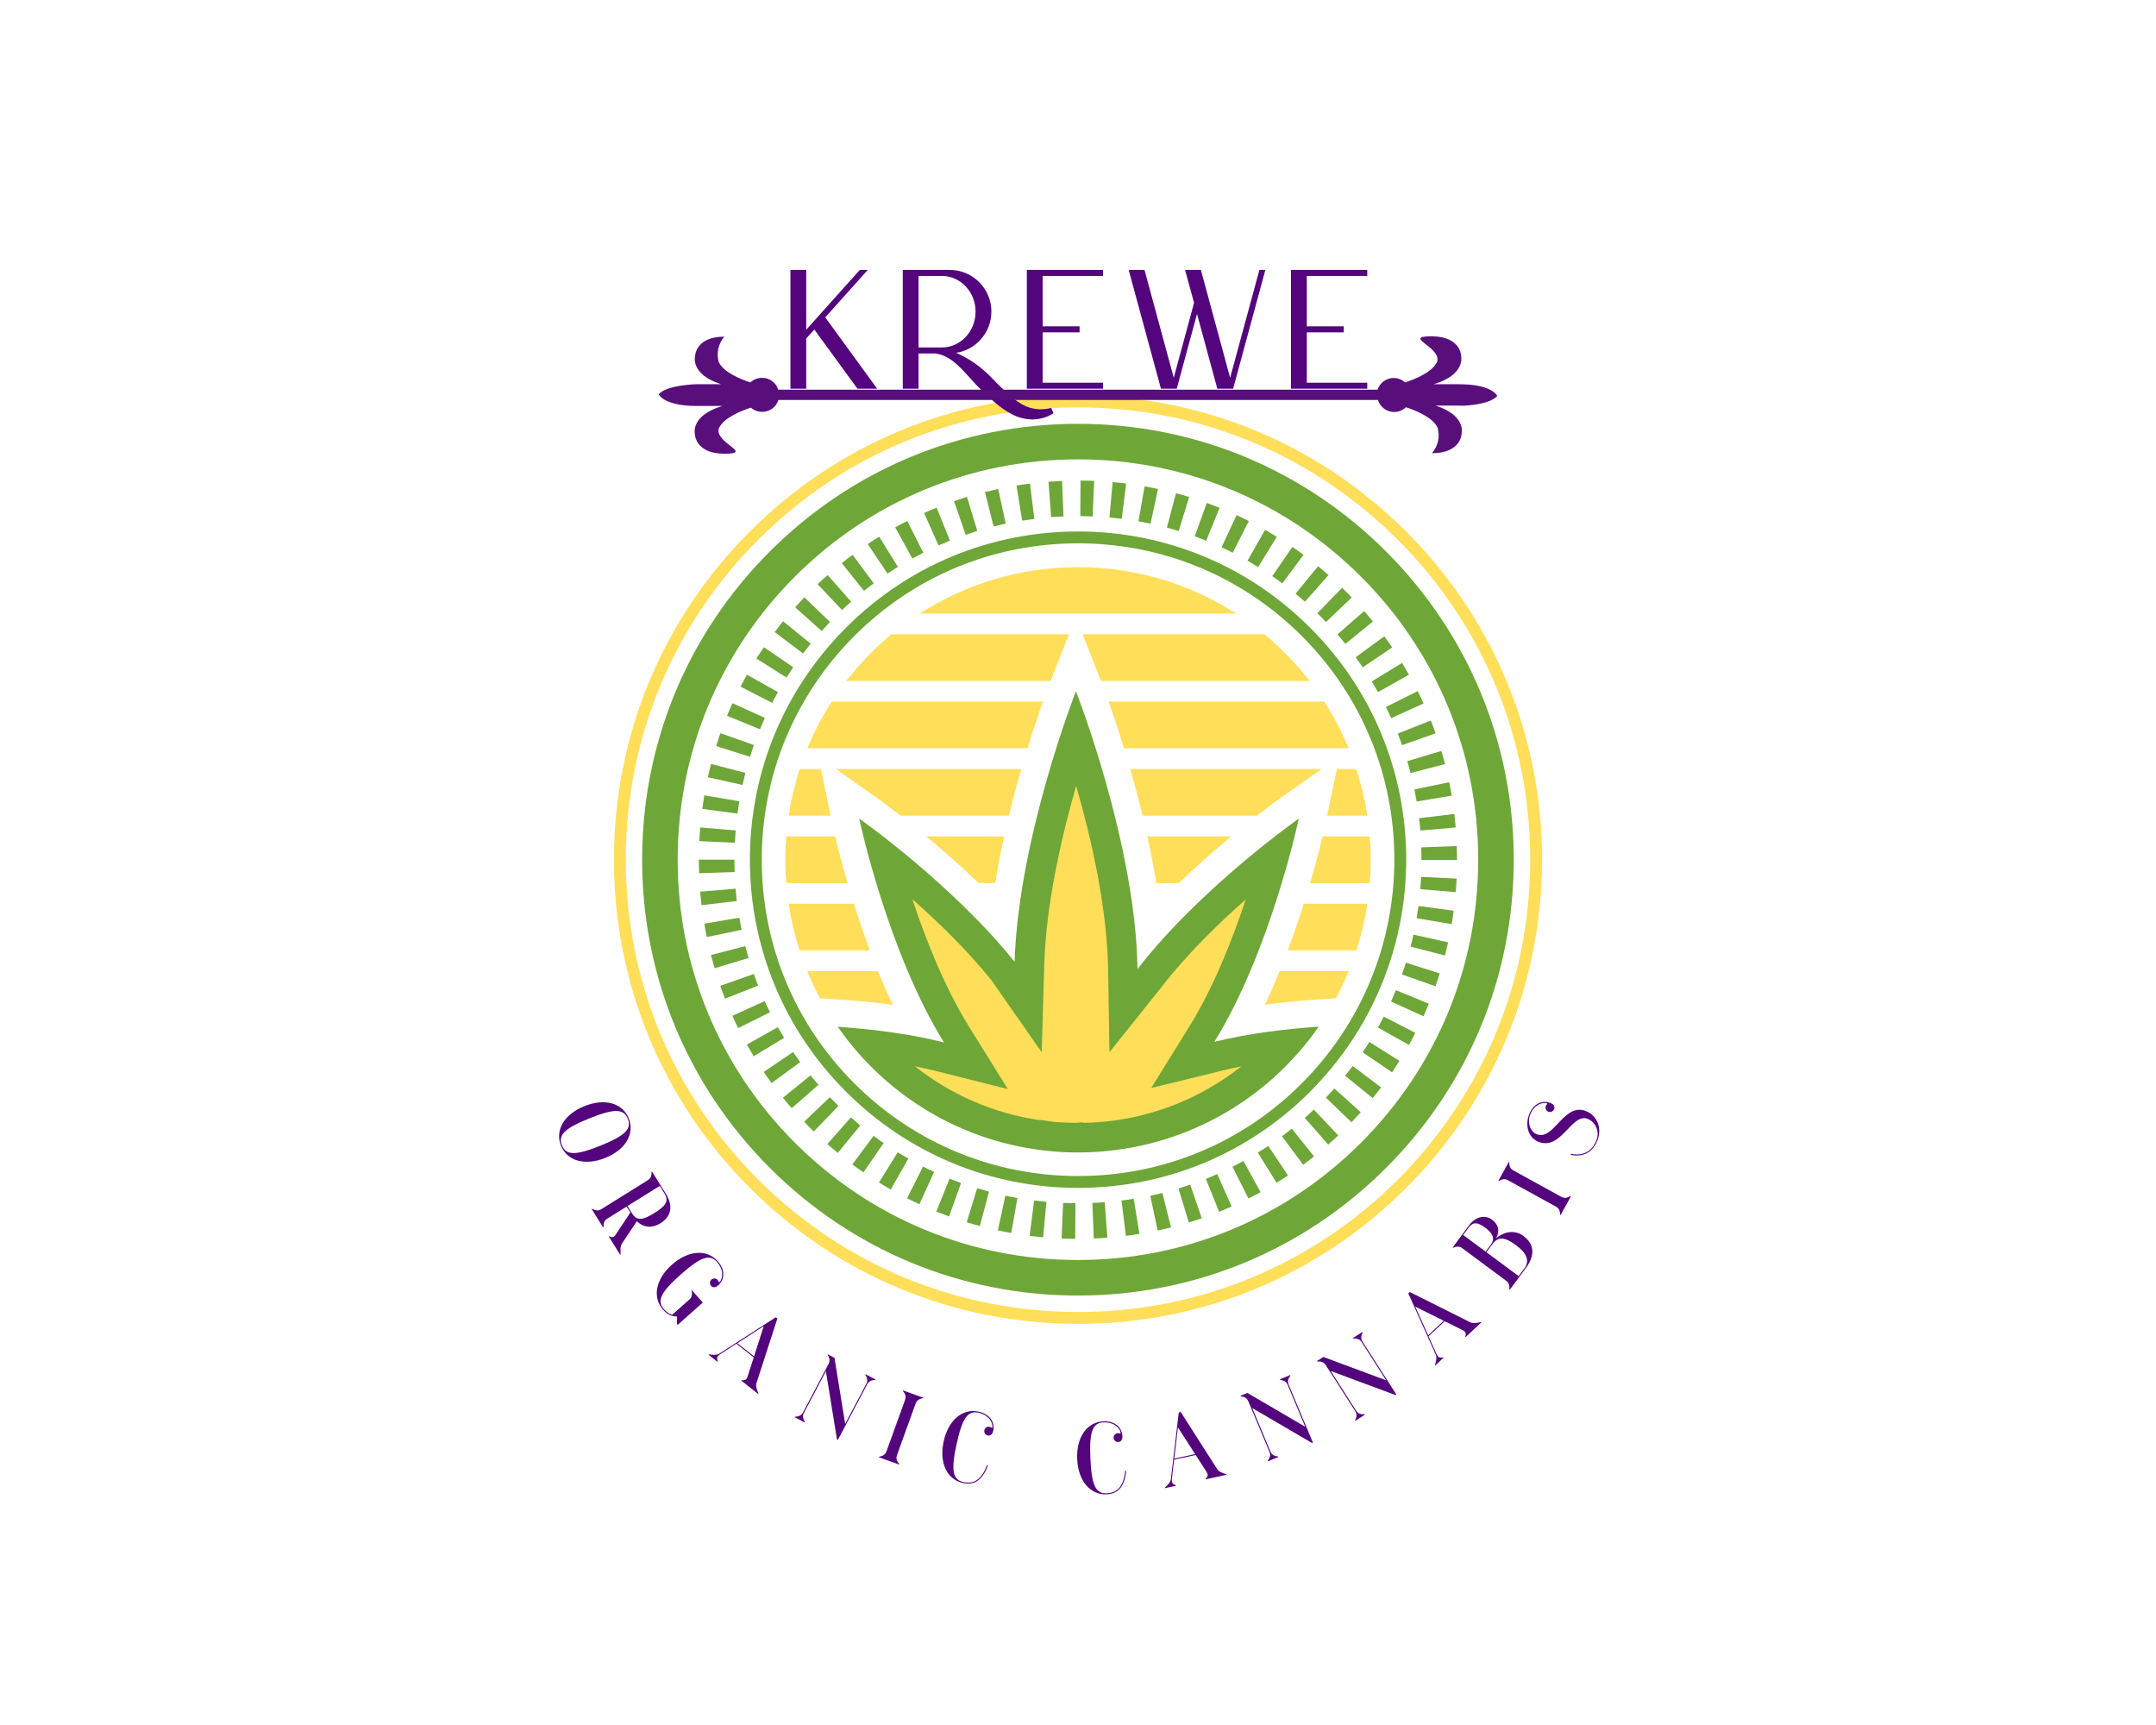 <svg xml:space="preserve" viewBox="0 0 1280 1024" height="1024" width="1280" version="1.1" xmlns:xlink="http://www.w3.org/1999/xlink" xmlns="http://www.w3.org/2000/svg">
<desc>Created with Fabric.js 5.3.0</desc>
<defs>
</defs>
<g id="background-logo" transform="matrix(1 0 0 1 640 512)">
<rect height="1024" width="1280" ry="0" rx="0" y="-512" x="-640" paint-order="stroke" style="stroke: none; stroke-width: 0; stroke-dasharray: none; stroke-linecap: butt; stroke-dashoffset: 0; stroke-linejoin: miter; stroke-miterlimit: 4; fill: rgb(255,255,255); fill-rule: nonzero; opacity: 1;"></rect>
</g>
<g id="logo-logo" transform="matrix(1.921 0 0 1.921 640 510.328)">
<g paint-order="stroke" style="">
		<g transform="matrix(0.366 0 0 0.366 -5.684342e-14 -22.759)">
<g paint-order="stroke" style="">
		<g transform="matrix(1 0 0 1 -0.05 -165.2)">
<path stroke-linecap="round" d="M 523.5 235.2 C 474.3 235.2 428.4 249.6 389.9 274.4 L 657.1 274.4 C 618.6 249.6 572.8 235.2 523.5 235.2 z" transform="translate(-523.5, -254.8)" paint-order="stroke" style="stroke: none; stroke-width: 1; stroke-dasharray: none; stroke-linecap: butt; stroke-dashoffset: 0; stroke-linejoin: miter; stroke-miterlimit: 4; fill: rgb(255,222,89); fill-rule: nonzero; opacity: 1;"></path>
</g>
		<g transform="matrix(1 0 0 1 -101.65 -108.4)">
<path stroke-linecap="round" d="M 327.9 331.3 L 500.4 331.3 L 515.9 291.9 L 366 291.9 C 351.9 303.6 339.1 316.8 327.9 331.3 z" transform="translate(-421.9, -311.6)" paint-order="stroke" style="stroke: none; stroke-width: 1; stroke-dasharray: none; stroke-linecap: butt; stroke-dashoffset: 0; stroke-linejoin: miter; stroke-miterlimit: 4; fill: rgb(255,222,89); fill-rule: nonzero; opacity: 1;"></path>
</g>
		<g transform="matrix(1 0 0 1 99.75 -108.4)">
<path stroke-linecap="round" d="M 681 291.9 L 527.5 291.9 L 543 331.3 L 719.1 331.3 C 707.9 316.8 695.1 303.6 681 291.9 z" transform="translate(-623.3, -311.6)" paint-order="stroke" style="stroke: none; stroke-width: 1; stroke-dasharray: none; stroke-linecap: butt; stroke-dashoffset: 0; stroke-linejoin: miter; stroke-miterlimit: 4; fill: rgb(255,222,89); fill-rule: nonzero; opacity: 1;"></path>
</g>
		<g transform="matrix(1 0 0 1 -129.1 -51.6)">
<path stroke-linecap="round" d="M 295 388.1 L 480.9 388.1 C 485.9 372 490.5 358.5 493.9 348.7 L 315.6 348.7 C 307.6 361.1 300.7 374.3 295 388.1 z" transform="translate(-394.45, -368.4)" paint-order="stroke" style="stroke: none; stroke-width: 1; stroke-dasharray: none; stroke-linecap: butt; stroke-dashoffset: 0; stroke-linejoin: miter; stroke-miterlimit: 4; fill: rgb(255,222,89); fill-rule: nonzero; opacity: 1;"></path>
</g>
		<g transform="matrix(1 0 0 1 127.2 -51.6)">
<path stroke-linecap="round" d="M 731.5 348.7 L 549.4 348.7 C 552.9 358.5 557.5 372 562.4 388.1 L 752.1 388.1 C 746.4 374.3 739.5 361.2 731.5 348.7 z" transform="translate(-650.75, -368.4)" paint-order="stroke" style="stroke: none; stroke-width: 1; stroke-dasharray: none; stroke-linecap: butt; stroke-dashoffset: 0; stroke-linejoin: miter; stroke-miterlimit: 4; fill: rgb(255,222,89); fill-rule: nonzero; opacity: 1;"></path>
</g>
		<g transform="matrix(1 0 0 1 -226.65 5.3)">
<path stroke-linecap="round" d="M 306.5 405.6 L 288.5 405.6 C 284.4 418.3 281.3 431.5 279.2 445 L 314.6 445 L 306.5 405.6 z" transform="translate(-296.9, -425.3)" paint-order="stroke" style="stroke: none; stroke-width: 1; stroke-dasharray: none; stroke-linecap: butt; stroke-dashoffset: 0; stroke-linejoin: miter; stroke-miterlimit: 4; fill: rgb(255,222,89); fill-rule: nonzero; opacity: 1;"></path>
</g>
		<g transform="matrix(1 0 0 1 -126.15 5.3)">
<path stroke-linecap="round" d="M 351.8 428.6 C 352 428.8 360.5 434.7 373.6 445 L 465.2 445 C 468.6 431 472.1 417.8 475.7 405.6 L 319.1 405.6 L 351.8 428.6 z" transform="translate(-397.4, -425.3)" paint-order="stroke" style="stroke: none; stroke-width: 1; stroke-dasharray: none; stroke-linecap: butt; stroke-dashoffset: 0; stroke-linejoin: miter; stroke-miterlimit: 4; fill: rgb(255,222,89); fill-rule: nonzero; opacity: 1;"></path>
</g>
		<g transform="matrix(1 0 0 1 124.9 5.3)">
<path stroke-linecap="round" d="M 729.3 405.6 L 567.6 405.6 C 571.1 417.8 574.7 431 578.1 445 L 674.7 445 C 687.2 435.2 695.5 429.4 696.6 428.6 L 729.3 405.6 z" transform="translate(-648.45, -425.3)" paint-order="stroke" style="stroke: none; stroke-width: 1; stroke-dasharray: none; stroke-linecap: butt; stroke-dashoffset: 0; stroke-linejoin: miter; stroke-miterlimit: 4; fill: rgb(255,222,89); fill-rule: nonzero; opacity: 1;"></path>
</g>
		<g transform="matrix(1 0 0 1 227.35 5.3)">
<path stroke-linecap="round" d="M 733.9 445 L 767.9 445 C 765.8 431.5 762.7 418.3 758.5 405.6 L 742.2 405.6 L 733.9 445 z" transform="translate(-750.9, -425.3)" paint-order="stroke" style="stroke: none; stroke-width: 1; stroke-dasharray: none; stroke-linecap: butt; stroke-dashoffset: 0; stroke-linejoin: miter; stroke-miterlimit: 4; fill: rgb(255,222,89); fill-rule: nonzero; opacity: 1;"></path>
</g>
		<g transform="matrix(1 0 0 1 -220.85 62.2)">
<path stroke-linecap="round" d="M 318.5 462.5 L 277.2 462.5 C 276.7 469 276.4 475.6 276.4 482.3 C 276.4 488.9 276.7 495.4 277.2 501.9 L 329 501.9 C 324 485.1 320.6 471.3 318.5 462.5 z" transform="translate(-302.7, -482.2)" paint-order="stroke" style="stroke: none; stroke-width: 1; stroke-dasharray: none; stroke-linecap: butt; stroke-dashoffset: 0; stroke-linejoin: miter; stroke-miterlimit: 4; fill: rgb(255,222,89); fill-rule: nonzero; opacity: 1;"></path>
</g>
		<g transform="matrix(1 0 0 1 -95.25 62.2)">
<path stroke-linecap="round" d="M 439.6 501.9 L 453.6 501.9 C 455.8 488.5 458.4 475.3 461.2 462.5 L 395.4 462.5 C 408.8 473.6 424.2 487 439.6 501.9 z" transform="translate(-428.3, -482.2)" paint-order="stroke" style="stroke: none; stroke-width: 1; stroke-dasharray: none; stroke-linecap: butt; stroke-dashoffset: 0; stroke-linejoin: miter; stroke-miterlimit: 4; fill: rgb(255,222,89); fill-rule: nonzero; opacity: 1;"></path>
</g>
		<g transform="matrix(1 0 0 1 93.95 62.2)">
<path stroke-linecap="round" d="M 589.7 501.9 L 608.7 501.9 C 624.2 487 639.5 473.6 652.9 462.5 L 582.1 462.5 C 585 475.3 587.5 488.5 589.7 501.9 z" transform="translate(-617.5, -482.2)" paint-order="stroke" style="stroke: none; stroke-width: 1; stroke-dasharray: none; stroke-linecap: butt; stroke-dashoffset: 0; stroke-linejoin: miter; stroke-miterlimit: 4; fill: rgb(255,222,89); fill-rule: nonzero; opacity: 1;"></path>
</g>
		<g transform="matrix(1 0 0 1 221.6 62.2)">
<path stroke-linecap="round" d="M 769.9 462.5 L 730.1 462.5 C 728 471.3 724.5 485.1 719.6 501.9 L 769.9 501.9 C 770.4 495.4 770.7 488.9 770.7 482.3 C 770.7 475.6 770.4 469 769.9 462.5 z" transform="translate(-745.15, -482.2)" paint-order="stroke" style="stroke: none; stroke-width: 1; stroke-dasharray: none; stroke-linecap: butt; stroke-dashoffset: 0; stroke-linejoin: miter; stroke-miterlimit: 4; fill: rgb(255,222,89); fill-rule: nonzero; opacity: 1;"></path>
</g>
		<g transform="matrix(1 0 0 1 -210.05 119.1)">
<path stroke-linecap="round" d="M 334.3 519.4 L 279.2 519.4 C 281.2 532.9 284.4 546.1 288.5 558.8 L 347.8 558.8 C 342.7 545 338.2 531.7 334.3 519.4 z" transform="translate(-313.5, -539.1)" paint-order="stroke" style="stroke: none; stroke-width: 1; stroke-dasharray: none; stroke-linecap: butt; stroke-dashoffset: 0; stroke-linejoin: miter; stroke-miterlimit: 4; fill: rgb(255,222,89); fill-rule: nonzero; opacity: 1;"></path>
</g>
		<g transform="matrix(1 0 0 1 210.75 119.1)">
<path stroke-linecap="round" d="M 700.7 558.8 L 758.6 558.8 C 762.7 546.1 765.9 532.9 767.9 519.4 L 714.2 519.4 C 710.4 531.7 705.8 545 700.7 558.8 z" transform="translate(-734.3, -539.1)" paint-order="stroke" style="stroke: none; stroke-width: 1; stroke-dasharray: none; stroke-linecap: butt; stroke-dashoffset: 0; stroke-linejoin: miter; stroke-miterlimit: 4; fill: rgb(255,222,89); fill-rule: nonzero; opacity: 1;"></path>
</g>
		<g transform="matrix(1 0 0 1 -192.55 170.55)">
<path stroke-linecap="round" d="M 294.9 576.3 C 298.1 584.1 301.7 591.8 305.7 599.2 L 321.9 600.3 C 337.7 601.3 352.8 602.8 367.1 604.8 C 362.7 595.3 358.5 585.8 354.7 576.3 L 294.9 576.3 z" transform="translate(-331, -590.55)" paint-order="stroke" style="stroke: none; stroke-width: 1; stroke-dasharray: none; stroke-linecap: butt; stroke-dashoffset: 0; stroke-linejoin: miter; stroke-miterlimit: 4; fill: rgb(255,222,89); fill-rule: nonzero; opacity: 1;"></path>
</g>
		<g transform="matrix(1 0 0 1 193.3 170.45)">
<path stroke-linecap="round" d="M 681.5 604.6 C 695.3 602.7 709.8 601.3 725 600.3 L 741.3 599.2 C 745.3 591.8 748.9 584.2 752.2 576.3 L 693.8 576.3 C 690 585.7 685.9 595.2 681.5 604.6 z" transform="translate(-716.85, -590.45)" paint-order="stroke" style="stroke: none; stroke-width: 1; stroke-dasharray: none; stroke-linecap: butt; stroke-dashoffset: 0; stroke-linejoin: miter; stroke-miterlimit: 4; fill: rgb(255,222,89); fill-rule: nonzero; opacity: 1;"></path>
</g>
</g>
</g>
		<g transform="matrix(0.366 0 0 0.366 0.073 19.21)">
<path stroke-linecap="round" d="M 638.7 636 C 686.3 559.2 710 447.5 710 447.5 C 710 447.5 626.8 506 573.8 574.6 C 572.2 468.1 521.8 340 521.8 340 C 521.8 340 473.4 463.2 470 568.4 C 417.4 503 340 448.3 338.8 447.5 C 339 448.4 362.8 560 410.4 636.5 C 379.6 628.7 346.7 625.1 320.7 623.3 C 361.2 681.5 426 721.4 500.4 728.3 C 500.8 728.4 501.1 728.4 501.5 728.4 C 503.5 728.6 505.5 728.7 507.5 728.9 C 509.1 729 510.7 729.1 512.4 729.2 C 515.1 729.3 517.9 729.4 520.6 729.4 L 522.4 729.4 C 522.4 729.4 522.4 729.4 522.5 729.4 L 523.8 729.4 C 528 729.4 532.2 729.3 536.4 729.1 C 537.5 729 538.7 729 539.8 728.9 C 541.9 728.8 543.9 728.6 546 728.4 C 547.2 728.3 548.4 728.2 549.6 728 C 623 720.4 686.8 680.7 726.8 623.2 C 701 625 669 628.5 638.7 636 z" transform="translate(-523.75, -534.7)" paint-order="stroke" style="stroke: none; stroke-width: 1; stroke-dasharray: none; stroke-linecap: butt; stroke-dashoffset: 0; stroke-linejoin: miter; stroke-miterlimit: 4; fill: rgb(110,166,55); fill-rule: nonzero; opacity: 1;"></path>
</g>
		<g transform="matrix(0.366 0 0 0.366 0.329 29.254)">
<path stroke-linecap="round" d="M 585.4 675 L 617.6 623 C 638 590.2 653.9 549.9 665.2 515.8 C 641.6 536.6 615 562.6 593.8 590.1 L 550.1 644.8 L 549 575.2 C 548.2 522.9 534.8 464.3 522 419.9 C 509.7 462.6 496.8 518.6 495.1 569.4 L 492.9 644.8 L 450.6 584.2 C 430.2 558.8 405.7 535 383.7 515.6 C 395 549.8 411 590.2 431.6 623.3 L 464.3 675.9 L 404.3 660.8 C 398.5 659.3 392.3 658 385.9 656.7 C 416.1 680.6 452.2 696.4 490.9 702.1 L 491.1 701.9 L 503.3 703.6 L 504.7 703.7 C 506 703.8 507.5 703.9 509 704 C 510.3 704.1 511.6 704.1 512.9 704.2 L 513.5 704.2 C 515.9 704.3 518.4 704.4 520.7 704.4 L 521 704.4 L 522.1 704.4 L 527.4 704 L 528.3 704.4 C 530.5 704.4 532.8 704.3 535.1 704.2 C 536.1 704.1 537.2 704.1 538.2 704 C 539.9 703.9 541.7 703.8 543.7 703.6 L 543.9 703.6 C 544.8 703.5 545.8 703.4 546.8 703.3 L 546.9 703.3 C 589.2 699 628.8 682.6 661.5 656.7 C 655.8 657.9 650.2 659.1 644.9 660.4 L 585.4 675 z" transform="translate(-524.45, -562.15)" paint-order="stroke" style="stroke: none; stroke-width: 1; stroke-dasharray: none; stroke-linecap: butt; stroke-dashoffset: 0; stroke-linejoin: miter; stroke-miterlimit: 4; fill: rgb(255,222,89); fill-rule: nonzero; opacity: 1;"></path>
</g>
		<g transform="matrix(0.366 0 0 0.366 -0.018 0)">
<g paint-order="stroke" style="">
		<g transform="matrix(1 0 0 1 -255.95 -166.6)">
<path stroke-linecap="round" d="M 283.1 319.7 L 258.3 302.8 C 256.1 305.9 254 309.2 252 312.4 L 277.4 328.4 C 279.3 325.5 281.2 322.5 283.1 319.7 z" transform="translate(-267.55, -315.6)" paint-order="stroke" style="stroke: none; stroke-width: 1; stroke-dasharray: none; stroke-linecap: butt; stroke-dashoffset: 0; stroke-linejoin: miter; stroke-miterlimit: 4; fill: rgb(110,166,55); fill-rule: nonzero; opacity: 1;"></path>
</g>
		<g transform="matrix(1 0 0 1 -240.9 -187.7)">
<path stroke-linecap="round" d="M 297.8 299.8 L 274.5 280.9 C 272.1 283.9 269.7 287 267.4 290 L 291.4 308.1 C 293.5 305.4 295.7 302.6 297.8 299.8 z" transform="translate(-282.6, -294.5)" paint-order="stroke" style="stroke: none; stroke-width: 1; stroke-dasharray: none; stroke-linecap: butt; stroke-dashoffset: 0; stroke-linejoin: miter; stroke-miterlimit: 4; fill: rgb(110,166,55); fill-rule: nonzero; opacity: 1;"></path>
</g>
		<g transform="matrix(1 0 0 1 -269.1 -144.3)">
<path stroke-linecap="round" d="M 270.2 340.7 L 244 326 C 242.2 329.3 240.3 332.7 238.6 336.1 L 265.3 349.8 C 266.8 346.7 268.5 343.6 270.2 340.7 z" transform="translate(-254.4, -337.9)" paint-order="stroke" style="stroke: none; stroke-width: 1; stroke-dasharray: none; stroke-linecap: butt; stroke-dashoffset: 0; stroke-linejoin: miter; stroke-miterlimit: 4; fill: rgb(110,166,55); fill-rule: nonzero; opacity: 1;"></path>
</g>
		<g transform="matrix(1 0 0 1 -289.55 -96.85)">
<path stroke-linecap="round" d="M 249.9 385.4 L 221.6 375.4 C 220.4 379 219.1 382.7 218 386.3 L 246.6 395.3 C 247.6 392 248.8 388.7 249.9 385.4 z" transform="translate(-233.95, -385.35)" paint-order="stroke" style="stroke: none; stroke-width: 1; stroke-dasharray: none; stroke-linecap: butt; stroke-dashoffset: 0; stroke-linejoin: miter; stroke-miterlimit: 4; fill: rgb(110,166,55); fill-rule: nonzero; opacity: 1;"></path>
</g>
		<g transform="matrix(1 0 0 1 -280.35 -121.1)">
<path stroke-linecap="round" d="M 259.1 362.5 L 231.8 350.1 C 230.2 353.6 228.6 357.2 227.2 360.7 L 255 372.1 C 256.3 368.9 257.7 365.7 259.1 362.5 z" transform="translate(-243.15, -361.1)" paint-order="stroke" style="stroke: none; stroke-width: 1; stroke-dasharray: none; stroke-linecap: butt; stroke-dashoffset: 0; stroke-linejoin: miter; stroke-miterlimit: 4; fill: rgb(110,166,55); fill-rule: nonzero; opacity: 1;"></path>
</g>
		<g transform="matrix(1 0 0 1 -185.9 -242.2)">
<path stroke-linecap="round" d="M 351.1 248.9 L 333.2 224.8 C 330.1 227.1 327.1 229.4 324.1 231.8 L 342.8 255.2 C 345.6 253 348.3 250.9 351.1 248.9 z" transform="translate(-337.6, -240)" paint-order="stroke" style="stroke: none; stroke-width: 1; stroke-dasharray: none; stroke-linecap: butt; stroke-dashoffset: 0; stroke-linejoin: miter; stroke-miterlimit: 4; fill: rgb(110,166,55); fill-rule: nonzero; opacity: 1;"></path>
</g>
		<g transform="matrix(1 0 0 1 -205.65 -225.55)">
<path stroke-linecap="round" d="M 332 264.4 L 312.2 241.9 C 309.3 244.4 306.5 247 303.7 249.6 L 324.3 271.4 C 326.8 269 329.4 266.6 332 264.4 z" transform="translate(-317.85, -256.65)" paint-order="stroke" style="stroke: none; stroke-width: 1; stroke-dasharray: none; stroke-linecap: butt; stroke-dashoffset: 0; stroke-linejoin: miter; stroke-miterlimit: 4; fill: rgb(110,166,55); fill-rule: nonzero; opacity: 1;"></path>
</g>
		<g transform="matrix(1 0 0 1 -224.1 -207.3)">
<path stroke-linecap="round" d="M 314.1 281.5 L 292.5 260.7 C 289.9 263.4 287.2 266.3 284.7 269.1 L 307.1 289.1 C 309.4 286.5 311.8 283.9 314.1 281.5 z" transform="translate(-299.4, -274.9)" paint-order="stroke" style="stroke: none; stroke-width: 1; stroke-dasharray: none; stroke-linecap: butt; stroke-dashoffset: 0; stroke-linejoin: miter; stroke-miterlimit: 4; fill: rgb(110,166,55); fill-rule: nonzero; opacity: 1;"></path>
</g>
		<g transform="matrix(1 0 0 1 -299.75 57.15)">
<path stroke-linecap="round" d="M 237.6 531.2 L 208 536.2 C 208.6 540 209.3 543.8 210.1 547.5 L 239.5 541.4 C 238.8 538.1 238.2 534.6 237.6 531.2 z" transform="translate(-223.75, -539.35)" paint-order="stroke" style="stroke: none; stroke-width: 1; stroke-dasharray: none; stroke-linecap: butt; stroke-dashoffset: 0; stroke-linejoin: miter; stroke-miterlimit: 4; fill: rgb(110,166,55); fill-rule: nonzero; opacity: 1;"></path>
</g>
		<g transform="matrix(1 0 0 1 -164.75 -257.1)">
<path stroke-linecap="round" d="M 371.5 235 L 355.7 209.5 C 352.4 211.5 349.2 213.6 346 215.7 L 362.7 240.7 C 365.6 238.7 368.5 236.8 371.5 235 z" transform="translate(-358.75, -225.1)" paint-order="stroke" style="stroke: none; stroke-width: 1; stroke-dasharray: none; stroke-linecap: butt; stroke-dashoffset: 0; stroke-linejoin: miter; stroke-miterlimit: 4; fill: rgb(110,166,55); fill-rule: nonzero; opacity: 1;"></path>
</g>
		<g transform="matrix(1 0 0 1 -286.05 106.9)">
<path stroke-linecap="round" d="M 249.8 578.7 L 221.5 588.7 C 222.7 592.3 224.1 595.9 225.5 599.5 L 253.4 588.5 C 252.2 585.2 250.9 582 249.8 578.7 z" transform="translate(-237.45, -589.1)" paint-order="stroke" style="stroke: none; stroke-width: 1; stroke-dasharray: none; stroke-linecap: butt; stroke-dashoffset: 0; stroke-linejoin: miter; stroke-miterlimit: 4; fill: rgb(110,166,55); fill-rule: nonzero; opacity: 1;"></path>
</g>
		<g transform="matrix(1 0 0 1 -294 82.3)">
<path stroke-linecap="round" d="M 242.6 555.2 L 213.6 562.7 C 214.6 566.4 215.6 570.1 216.7 573.8 L 245.4 565.2 C 244.4 561.9 243.5 558.5 242.6 555.2 z" transform="translate(-229.5, -564.5)" paint-order="stroke" style="stroke: none; stroke-width: 1; stroke-dasharray: none; stroke-linecap: butt; stroke-dashoffset: 0; stroke-linejoin: miter; stroke-miterlimit: 4; fill: rgb(110,166,55); fill-rule: nonzero; opacity: 1;"></path>
</g>
		<g transform="matrix(1 0 0 1 -275.9 130.8)">
<path stroke-linecap="round" d="M 259 601.6 L 231.7 614 C 233.2 617.5 234.9 621 236.6 624.4 L 263.5 611 C 261.9 607.9 260.4 604.7 259 601.6 z" transform="translate(-247.6, -613)" paint-order="stroke" style="stroke: none; stroke-width: 1; stroke-dasharray: none; stroke-linecap: butt; stroke-dashoffset: 0; stroke-linejoin: miter; stroke-miterlimit: 4; fill: rgb(110,166,55); fill-rule: nonzero; opacity: 1;"></path>
</g>
		<g transform="matrix(1 0 0 1 -296.65 -71.95)">
<path stroke-linecap="round" d="M 242.7 408.9 L 213.7 401.4 C 212.7 405.1 211.8 408.9 211 412.6 L 240.3 419.1 C 241 415.7 241.9 412.3 242.7 408.9 z" transform="translate(-226.85, -410.25)" paint-order="stroke" style="stroke: none; stroke-width: 1; stroke-dasharray: none; stroke-linecap: butt; stroke-dashoffset: 0; stroke-linejoin: miter; stroke-miterlimit: 4; fill: rgb(110,166,55); fill-rule: nonzero; opacity: 1;"></path>
</g>
		<g transform="matrix(1 0 0 1 -303.55 31.45)">
<path stroke-linecap="round" d="M 234.4 506.7 L 204.5 509.2 C 204.9 513 205.2 516.8 205.7 520.6 L 235.4 517.1 C 235 513.6 234.7 510.2 234.4 506.7 z" transform="translate(-219.95, -513.65)" paint-order="stroke" style="stroke: none; stroke-width: 1; stroke-dasharray: none; stroke-linecap: butt; stroke-dashoffset: 0; stroke-linejoin: miter; stroke-miterlimit: 4; fill: rgb(110,166,55); fill-rule: nonzero; opacity: 1;"></path>
</g>
		<g transform="matrix(1 0 0 1 -301.55 -46.6)">
<path stroke-linecap="round" d="M 237.6 432.9 L 208 427.9 C 207.4 431.7 206.8 435.5 206.3 439.3 L 236 443.3 C 236.5 439.9 237 436.4 237.6 432.9 z" transform="translate(-221.95, -435.6)" paint-order="stroke" style="stroke: none; stroke-width: 1; stroke-dasharray: none; stroke-linecap: butt; stroke-dashoffset: 0; stroke-linejoin: miter; stroke-miterlimit: 4; fill: rgb(110,166,55); fill-rule: nonzero; opacity: 1;"></path>
</g>
		<g transform="matrix(1 0 0 1 -304.35 -20.75)">
<path stroke-linecap="round" d="M 234.5 457.5 L 204.6 455 C 204.2 458.8 204 462.7 203.8 466.5 L 233.8 467.9 C 234 464.4 234.2 460.9 234.5 457.5 z" transform="translate(-219.15, -461.45)" paint-order="stroke" style="stroke: none; stroke-width: 1; stroke-dasharray: none; stroke-linecap: butt; stroke-dashoffset: 0; stroke-linejoin: miter; stroke-miterlimit: 4; fill: rgb(110,166,55); fill-rule: nonzero; opacity: 1;"></path>
</g>
		<g transform="matrix(1 0 0 1 -305 5.7)">
<path stroke-linecap="round" d="M 233.4 482.3 L 233.4 482.2 L 203.4 482.2 L 203.4 482.3 C 203.4 486 203.5 489.8 203.6 493.6 L 233.6 492.6 C 233.5 489.2 233.4 485.7 233.4 482.3 z" transform="translate(-218.5, -487.9)" paint-order="stroke" style="stroke: none; stroke-width: 1; stroke-dasharray: none; stroke-linecap: butt; stroke-dashoffset: 0; stroke-linejoin: miter; stroke-miterlimit: 4; fill: rgb(110,166,55); fill-rule: nonzero; opacity: 1;"></path>
</g>
		<g transform="matrix(1 0 0 1 132.8 -275.05)">
<path stroke-linecap="round" d="M 667.8 196.3 C 664.4 194.6 660.9 192.9 657.4 191.3 L 644.8 218.5 C 648 219.9 651.1 221.4 654.2 223 L 667.8 196.3 z" transform="translate(-656.3, -207.15)" paint-order="stroke" style="stroke: none; stroke-width: 1; stroke-dasharray: none; stroke-linecap: butt; stroke-dashoffset: 0; stroke-linejoin: miter; stroke-miterlimit: 4; fill: rgb(110,166,55); fill-rule: nonzero; opacity: 1;"></path>
</g>
		<g transform="matrix(1 0 0 1 263.8 -153.8)">
<path stroke-linecap="round" d="M 776.9 340.7 L 803 326 C 801.1 322.7 799.2 319.4 797.2 316.1 L 771.6 331.7 C 773.4 334.7 775.2 337.7 776.9 340.7 z" transform="translate(-787.3, -328.4)" paint-order="stroke" style="stroke: none; stroke-width: 1; stroke-dasharray: none; stroke-linecap: butt; stroke-dashoffset: 0; stroke-linejoin: miter; stroke-miterlimit: 4; fill: rgb(110,166,55); fill-rule: nonzero; opacity: 1;"></path>
</g>
		<g transform="matrix(1 0 0 1 234.1 -196.05)">
<path stroke-linecap="round" d="M 749.3 300 L 772.6 281.1 C 770.2 278.1 767.7 275.2 765.2 272.3 L 742.6 292 C 744.9 294.6 747.1 297.3 749.3 300 z" transform="translate(-757.6, -286.15)" paint-order="stroke" style="stroke: none; stroke-width: 1; stroke-dasharray: none; stroke-linecap: butt; stroke-dashoffset: 0; stroke-linejoin: miter; stroke-miterlimit: 4; fill: rgb(110,166,55); fill-rule: nonzero; opacity: 1;"></path>
</g>
		<g transform="matrix(1 0 0 1 286.05 -107.1)">
<path stroke-linecap="round" d="M 797.2 385.5 L 825.5 375.5 C 824.3 371.9 822.9 368.3 821.5 364.7 L 793.6 375.7 C 794.8 379 796.1 382.2 797.2 385.5 z" transform="translate(-809.55, -375.1)" paint-order="stroke" style="stroke: none; stroke-width: 1; stroke-dasharray: none; stroke-linecap: butt; stroke-dashoffset: 0; stroke-linejoin: miter; stroke-miterlimit: 4; fill: rgb(110,166,55); fill-rule: nonzero; opacity: 1;"></path>
</g>
		<g transform="matrix(1 0 0 1 249.9 -175.5)">
<path stroke-linecap="round" d="M 764 319.8 L 788.8 303 C 786.7 299.8 784.5 296.7 782.2 293.6 L 758 311.3 C 760 314.1 762.1 316.9 764 319.8 z" transform="translate(-773.4, -306.7)" paint-order="stroke" style="stroke: none; stroke-width: 1; stroke-dasharray: none; stroke-linecap: butt; stroke-dashoffset: 0; stroke-linejoin: miter; stroke-miterlimit: 4; fill: rgb(110,166,55); fill-rule: nonzero; opacity: 1;"></path>
</g>
		<g transform="matrix(1 0 0 1 275.9 -130.9)">
<path stroke-linecap="round" d="M 788 362.7 L 815.3 350.3 C 813.8 346.8 812.1 343.3 810.4 339.9 L 783.5 353.3 C 785.1 356.4 786.6 359.5 788 362.7 z" transform="translate(-799.4, -351.3)" paint-order="stroke" style="stroke: none; stroke-width: 1; stroke-dasharray: none; stroke-linecap: butt; stroke-dashoffset: 0; stroke-linejoin: miter; stroke-miterlimit: 4; fill: rgb(110,166,55); fill-rule: nonzero; opacity: 1;"></path>
</g>
		<g transform="matrix(1 0 0 1 303.5 -31.6)">
<path stroke-linecap="round" d="M 812.6 457.6 L 842.5 455 C 842.1 451.2 841.8 447.4 841.3 443.6 L 811.5 447.2 C 812 450.7 812.3 454.1 812.6 457.6 z" transform="translate(-827, -450.6)" paint-order="stroke" style="stroke: none; stroke-width: 1; stroke-dasharray: none; stroke-linecap: butt; stroke-dashoffset: 0; stroke-linejoin: miter; stroke-miterlimit: 4; fill: rgb(110,166,55); fill-rule: nonzero; opacity: 1;"></path>
</g>
		<g transform="matrix(1 0 0 1 -142.45 -270.15)">
<path stroke-linecap="round" d="M 392.9 223 L 379.4 196.2 C 376 197.9 372.5 199.8 369.2 201.6 L 383.7 227.9 C 386.8 226.2 389.9 224.6 392.9 223 z" transform="translate(-381.05, -212.05)" paint-order="stroke" style="stroke: none; stroke-width: 1; stroke-dasharray: none; stroke-linecap: butt; stroke-dashoffset: 0; stroke-linejoin: miter; stroke-miterlimit: 4; fill: rgb(110,166,55); fill-rule: nonzero; opacity: 1;"></path>
</g>
		<g transform="matrix(1 0 0 1 294.05 -82.5)">
<path stroke-linecap="round" d="M 804.4 409 L 833.5 401.5 C 832.5 397.8 831.5 394.1 830.4 390.4 L 801.6 399 C 802.6 402.3 803.5 405.7 804.4 409 z" transform="translate(-817.55, -399.7)" paint-order="stroke" style="stroke: none; stroke-width: 1; stroke-dasharray: none; stroke-linecap: butt; stroke-dashoffset: 0; stroke-linejoin: miter; stroke-miterlimit: 4; fill: rgb(110,166,55); fill-rule: nonzero; opacity: 1;"></path>
</g>
		<g transform="matrix(1 0 0 1 299.85 -57.25)">
<path stroke-linecap="round" d="M 809.5 433.1 L 839.1 428.1 C 838.5 424.4 837.8 420.5 837 416.8 L 807.6 422.9 C 808.3 426.3 808.9 429.7 809.5 433.1 z" transform="translate(-823.35, -424.95)" paint-order="stroke" style="stroke: none; stroke-width: 1; stroke-dasharray: none; stroke-linecap: butt; stroke-dashoffset: 0; stroke-linejoin: miter; stroke-miterlimit: 4; fill: rgb(110,166,55); fill-rule: nonzero; opacity: 1;"></path>
</g>
		<g transform="matrix(1 0 0 1 84.5 -293.45)">
<path stroke-linecap="round" d="M 617.4 176 C 613.7 174.8 610 173.8 606.3 172.8 L 598.6 201.8 C 601.9 202.7 605.3 203.7 608.6 204.7 L 617.4 176 z" transform="translate(-608, -188.75)" paint-order="stroke" style="stroke: none; stroke-width: 1; stroke-dasharray: none; stroke-linecap: butt; stroke-dashoffset: 0; stroke-linejoin: miter; stroke-miterlimit: 4; fill: rgb(110,166,55); fill-rule: nonzero; opacity: 1;"></path>
</g>
		<g transform="matrix(1 0 0 1 109.1 -285.25)">
<path stroke-linecap="round" d="M 643.1 185.1 C 639.5 183.7 635.9 182.3 632.3 181 L 622.1 209.2 C 625.3 210.4 628.6 211.6 631.8 212.9 L 643.1 185.1 z" transform="translate(-632.6, -196.95)" paint-order="stroke" style="stroke: none; stroke-width: 1; stroke-dasharray: none; stroke-linecap: butt; stroke-dashoffset: 0; stroke-linejoin: miter; stroke-miterlimit: 4; fill: rgb(110,166,55); fill-rule: nonzero; opacity: 1;"></path>
</g>
		<g transform="matrix(1 0 0 1 59.35 -299.45)">
<path stroke-linecap="round" d="M 591.1 169.2 C 587.4 168.4 583.6 167.7 579.8 167 L 574.6 196.5 C 578 197.1 581.4 197.8 584.8 198.5 L 591.1 169.2 z" transform="translate(-582.85, -182.75)" paint-order="stroke" style="stroke: none; stroke-width: 1; stroke-dasharray: none; stroke-linecap: butt; stroke-dashoffset: 0; stroke-linejoin: miter; stroke-miterlimit: 4; fill: rgb(110,166,55); fill-rule: nonzero; opacity: 1;"></path>
</g>
		<g transform="matrix(1 0 0 1 -263.85 153.7)">
<path stroke-linecap="round" d="M 270.1 623.6 L 243.9 638.3 C 245.8 641.6 247.7 644.9 249.7 648.2 L 275.4 632.6 C 273.6 629.6 271.8 626.6 270.1 623.6 z" transform="translate(-259.65, -635.9)" paint-order="stroke" style="stroke: none; stroke-width: 1; stroke-dasharray: none; stroke-linecap: butt; stroke-dashoffset: 0; stroke-linejoin: miter; stroke-miterlimit: 4; fill: rgb(110,166,55); fill-rule: nonzero; opacity: 1;"></path>
</g>
		<g transform="matrix(1 0 0 1 155.55 -262.8)">
<path stroke-linecap="round" d="M 675.7 235.1 L 691.4 209.6 C 688.2 207.6 684.8 205.6 681.5 203.7 L 666.7 229.8 C 669.7 231.5 672.8 233.3 675.7 235.1 z" transform="translate(-679.05, -219.4)" paint-order="stroke" style="stroke: none; stroke-width: 1; stroke-dasharray: none; stroke-linecap: butt; stroke-dashoffset: 0; stroke-linejoin: miter; stroke-miterlimit: 4; fill: rgb(110,166,55); fill-rule: nonzero; opacity: 1;"></path>
</g>
		<g transform="matrix(1 0 0 1 197.7 -232.8)">
<path stroke-linecap="round" d="M 715.2 264.4 L 735.1 241.9 C 732.2 239.3 729.2 236.8 726.3 234.4 L 707.3 257.6 C 709.9 259.8 712.6 262.1 715.2 264.4 z" transform="translate(-721.2, -249.4)" paint-order="stroke" style="stroke: none; stroke-width: 1; stroke-dasharray: none; stroke-linecap: butt; stroke-dashoffset: 0; stroke-linejoin: miter; stroke-miterlimit: 4; fill: rgb(110,166,55); fill-rule: nonzero; opacity: 1;"></path>
</g>
		<g transform="matrix(1 0 0 1 216.7 -215.15)">
<path stroke-linecap="round" d="M 728.7 277.1 C 730.1 278.5 731.6 280 733 281.5 L 754.7 260.8 C 753.1 259.1 751.5 257.5 749.9 255.9 C 748.8 254.8 747.7 253.7 746.6 252.6 L 725.7 274.1 L 728.7 277.1 z" transform="translate(-740.2, -267.05)" paint-order="stroke" style="stroke: none; stroke-width: 1; stroke-dasharray: none; stroke-linecap: butt; stroke-dashoffset: 0; stroke-linejoin: miter; stroke-miterlimit: 4; fill: rgb(110,166,55); fill-rule: nonzero; opacity: 1;"></path>
</g>
		<g transform="matrix(1 0 0 1 177.3 -248.7)">
<path stroke-linecap="round" d="M 696.1 248.9 L 714 224.8 C 710.9 222.5 707.7 220.3 704.6 218.1 L 687.6 242.8 C 690.5 244.8 693.3 246.8 696.1 248.9 z" transform="translate(-700.8, -233.5)" paint-order="stroke" style="stroke: none; stroke-width: 1; stroke-dasharray: none; stroke-linecap: butt; stroke-dashoffset: 0; stroke-linejoin: miter; stroke-miterlimit: 4; fill: rgb(110,166,55); fill-rule: nonzero; opacity: 1;"></path>
</g>
		<g transform="matrix(1 0 0 1 -119 -281.25)">
<path stroke-linecap="round" d="M 415.4 212.8 L 404.2 185 C 400.6 186.4 397.1 188 393.6 189.5 L 405.8 216.9 C 408.9 215.5 412.2 214.2 415.4 212.8 z" transform="translate(-404.5, -200.95)" paint-order="stroke" style="stroke: none; stroke-width: 1; stroke-dasharray: none; stroke-linecap: butt; stroke-dashoffset: 0; stroke-linejoin: miter; stroke-miterlimit: 4; fill: rgb(110,166,55); fill-rule: nonzero; opacity: 1;"></path>
</g>
		<g transform="matrix(1 0 0 1 205.65 225.75)">
<path stroke-linecap="round" d="M 715 700.2 L 734.8 722.7 C 737.7 720.2 740.6 717.6 743.3 715 L 722.7 693.2 C 720.2 695.6 717.6 697.9 715 700.2 z" transform="translate(-729.15, -707.95)" paint-order="stroke" style="stroke: none; stroke-width: 1; stroke-dasharray: none; stroke-linecap: butt; stroke-dashoffset: 0; stroke-linejoin: miter; stroke-miterlimit: 4; fill: rgb(110,166,55); fill-rule: nonzero; opacity: 1;"></path>
</g>
		<g transform="matrix(1 0 0 1 185.8 242.35)">
<path stroke-linecap="round" d="M 695.8 715.7 L 713.7 739.8 C 716.8 737.5 719.9 735.1 722.8 732.7 L 704.1 709.3 C 701.4 711.5 698.6 713.6 695.8 715.7 z" transform="translate(-709.3, -724.55)" paint-order="stroke" style="stroke: none; stroke-width: 1; stroke-dasharray: none; stroke-linecap: butt; stroke-dashoffset: 0; stroke-linejoin: miter; stroke-miterlimit: 4; fill: rgb(110,166,55); fill-rule: nonzero; opacity: 1;"></path>
</g>
		<g transform="matrix(1 0 0 1 164.65 257.25)">
<path stroke-linecap="round" d="M 675.4 729.5 L 691.2 755 C 694.5 753 697.8 750.9 700.9 748.8 L 684.2 723.9 C 681.3 725.8 678.4 727.7 675.4 729.5 z" transform="translate(-688.15, -739.45)" paint-order="stroke" style="stroke: none; stroke-width: 1; stroke-dasharray: none; stroke-linecap: butt; stroke-dashoffset: 0; stroke-linejoin: miter; stroke-miterlimit: 4; fill: rgb(110,166,55); fill-rule: nonzero; opacity: 1;"></path>
</g>
		<g transform="matrix(1 0 0 1 224.1 207.45)">
<path stroke-linecap="round" d="M 732.9 683.1 L 754.5 703.9 C 757.1 701.1 759.7 698.3 762.3 695.4 L 740 675.4 C 737.7 678 735.3 680.6 732.9 683.1 z" transform="translate(-747.6, -689.65)" paint-order="stroke" style="stroke: none; stroke-width: 1; stroke-dasharray: none; stroke-linecap: butt; stroke-dashoffset: 0; stroke-linejoin: miter; stroke-miterlimit: 4; fill: rgb(110,166,55); fill-rule: nonzero; opacity: 1;"></path>
</g>
		<g transform="matrix(1 0 0 1 240.8 187.75)">
<path stroke-linecap="round" d="M 749.1 664.6 L 772.4 683.5 C 774.8 680.6 777.2 677.5 779.5 674.5 L 755.5 656.4 C 753.4 659.2 751.3 661.9 749.1 664.6 z" transform="translate(-764.3, -669.95)" paint-order="stroke" style="stroke: none; stroke-width: 1; stroke-dasharray: none; stroke-linecap: butt; stroke-dashoffset: 0; stroke-linejoin: miter; stroke-miterlimit: 4; fill: rgb(110,166,55); fill-rule: nonzero; opacity: 1;"></path>
</g>
		<g transform="matrix(1 0 0 1 69.85 297.25)">
<path stroke-linecap="round" d="M 584.6 766 L 590.8 795.3 C 594.5 794.5 598.3 793.6 602.1 792.7 L 594.8 763.6 C 591.4 764.5 588 765.3 584.6 766 z" transform="translate(-593.35, -779.45)" paint-order="stroke" style="stroke: none; stroke-width: 1; stroke-dasharray: none; stroke-linecap: butt; stroke-dashoffset: 0; stroke-linejoin: miter; stroke-miterlimit: 4; fill: rgb(110,166,55); fill-rule: nonzero; opacity: 1;"></path>
</g>
		<g transform="matrix(1 0 0 1 94.75 290.35)">
<path stroke-linecap="round" d="M 608.4 759.8 L 617.1 788.5 C 620.7 787.4 624.4 786.2 628.1 785 L 618.3 756.6 C 615 757.7 611.7 758.8 608.4 759.8 z" transform="translate(-618.25, -772.55)" paint-order="stroke" style="stroke: none; stroke-width: 1; stroke-dasharray: none; stroke-linecap: butt; stroke-dashoffset: 0; stroke-linejoin: miter; stroke-miterlimit: 4; fill: rgb(110,166,55); fill-rule: nonzero; opacity: 1;"></path>
</g>
		<g transform="matrix(1 0 0 1 142.35 270.25)">
<path stroke-linecap="round" d="M 654 741.5 L 667.5 768.3 C 670.9 766.5 674.4 764.7 677.7 762.9 L 663.2 736.6 C 660.2 738.3 657.1 739.9 654 741.5 z" transform="translate(-665.85, -752.45)" paint-order="stroke" style="stroke: none; stroke-width: 1; stroke-dasharray: none; stroke-linecap: butt; stroke-dashoffset: 0; stroke-linejoin: miter; stroke-miterlimit: 4; fill: rgb(110,166,55); fill-rule: nonzero; opacity: 1;"></path>
</g>
		<g transform="matrix(1 0 0 1 118.9 281.35)">
<path stroke-linecap="round" d="M 631.5 751.7 L 642.7 779.5 C 646.3 778 649.9 776.5 653.3 775 L 641.1 747.6 C 637.9 749.1 634.7 750.4 631.5 751.7 z" transform="translate(-642.4, -763.55)" paint-order="stroke" style="stroke: none; stroke-width: 1; stroke-dasharray: none; stroke-linecap: butt; stroke-dashoffset: 0; stroke-linejoin: miter; stroke-miterlimit: 4; fill: rgb(110,166,55); fill-rule: nonzero; opacity: 1;"></path>
</g>
		<g transform="matrix(1 0 0 1 269.1 144.45)">
<path stroke-linecap="round" d="M 776.8 623.9 L 803 638.6 C 804.9 635.3 806.7 631.9 808.4 628.4 L 781.7 614.7 C 780.2 617.8 778.5 620.9 776.8 623.9 z" transform="translate(-792.6, -626.65)" paint-order="stroke" style="stroke: none; stroke-width: 1; stroke-dasharray: none; stroke-linecap: butt; stroke-dashoffset: 0; stroke-linejoin: miter; stroke-miterlimit: 4; fill: rgb(110,166,55); fill-rule: nonzero; opacity: 1;"></path>
</g>
		<g transform="matrix(1 0 0 1 304.45 20.95)">
<path stroke-linecap="round" d="M 812.6 507.1 L 842.5 509.6 C 842.8 505.8 843.1 502 843.3 498.2 L 813.3 496.7 C 813.1 500.1 812.9 503.6 812.6 507.1 z" transform="translate(-827.95, -503.15)" paint-order="stroke" style="stroke: none; stroke-width: 1; stroke-dasharray: none; stroke-linecap: butt; stroke-dashoffset: 0; stroke-linejoin: miter; stroke-miterlimit: 4; fill: rgb(110,166,55); fill-rule: nonzero; opacity: 1;"></path>
</g>
		<g transform="matrix(1 0 0 1 296.75 72.1)">
<path stroke-linecap="round" d="M 804.4 555.6 L 833.4 563.1 C 834.3 559.4 835.2 555.7 836.1 552 L 806.8 545.5 C 806.1 548.8 805.3 552.2 804.4 555.6 z" transform="translate(-820.25, -554.3)" paint-order="stroke" style="stroke: none; stroke-width: 1; stroke-dasharray: none; stroke-linecap: butt; stroke-dashoffset: 0; stroke-linejoin: miter; stroke-miterlimit: 4; fill: rgb(110,166,55); fill-rule: nonzero; opacity: 1;"></path>
</g>
		<g transform="matrix(1 0 0 1 301.65 46.75)">
<path stroke-linecap="round" d="M 809.5 531.6 L 839.1 536.6 C 839.7 532.8 840.3 529 840.8 525.3 L 811.1 521.3 C 810.6 524.7 810.1 528.2 809.5 531.6 z" transform="translate(-825.15, -528.95)" paint-order="stroke" style="stroke: none; stroke-width: 1; stroke-dasharray: none; stroke-linecap: butt; stroke-dashoffset: 0; stroke-linejoin: miter; stroke-miterlimit: 4; fill: rgb(110,166,55); fill-rule: nonzero; opacity: 1;"></path>
</g>
		<g transform="matrix(1 0 0 1 305 -5.6)">
<path stroke-linecap="round" d="M 843.4 470.7 L 813.4 471.8 C 813.5 475.2 813.6 478.7 813.6 482.2 L 813.6 482.5 L 843.6 482.5 L 843.6 482.2 C 843.6 478.4 843.5 474.5 843.4 470.7 z" transform="translate(-828.5, -476.6)" paint-order="stroke" style="stroke: none; stroke-width: 1; stroke-dasharray: none; stroke-linecap: butt; stroke-dashoffset: 0; stroke-linejoin: miter; stroke-miterlimit: 4; fill: rgb(110,166,55); fill-rule: nonzero; opacity: 1;"></path>
</g>
		<g transform="matrix(1 0 0 1 289.55 96.95)">
<path stroke-linecap="round" d="M 797.1 579.1 L 825.4 589.1 C 826.7 585.5 827.9 581.9 829 578.2 L 800.4 569.2 C 799.4 572.5 798.3 575.8 797.1 579.1 z" transform="translate(-813.05, -579.15)" paint-order="stroke" style="stroke: none; stroke-width: 1; stroke-dasharray: none; stroke-linecap: butt; stroke-dashoffset: 0; stroke-linejoin: miter; stroke-miterlimit: 4; fill: rgb(110,166,55); fill-rule: nonzero; opacity: 1;"></path>
</g>
		<g transform="matrix(1 0 0 1 44.35 301.95)">
<path stroke-linecap="round" d="M 560.3 770 L 564 799.8 C 567.8 799.3 571.6 798.8 575.4 798.1 L 570.6 768.5 C 567.2 769.1 563.7 769.6 560.3 770 z" transform="translate(-567.85, -784.15)" paint-order="stroke" style="stroke: none; stroke-width: 1; stroke-dasharray: none; stroke-linecap: butt; stroke-dashoffset: 0; stroke-linejoin: miter; stroke-miterlimit: 4; fill: rgb(110,166,55); fill-rule: nonzero; opacity: 1;"></path>
</g>
		<g transform="matrix(1 0 0 1 255.95 166.7)">
<path stroke-linecap="round" d="M 763.9 644.8 L 788.7 661.7 C 790.8 658.6 792.9 655.3 795 652.1 L 769.6 636.1 C 767.8 639 765.9 641.9 763.9 644.8 z" transform="translate(-779.45, -648.9)" paint-order="stroke" style="stroke: none; stroke-width: 1; stroke-dasharray: none; stroke-linecap: butt; stroke-dashoffset: 0; stroke-linejoin: miter; stroke-miterlimit: 4; fill: rgb(110,166,55); fill-rule: nonzero; opacity: 1;"></path>
</g>
		<g transform="matrix(1 0 0 1 280.35 121.2)">
<path stroke-linecap="round" d="M 787.9 602 L 815.3 614.4 C 816.8 610.9 818.4 607.3 819.8 603.8 L 792 592.4 C 790.7 595.6 789.3 598.8 787.9 602 z" transform="translate(-803.85, -603.4)" paint-order="stroke" style="stroke: none; stroke-width: 1; stroke-dasharray: none; stroke-linecap: butt; stroke-dashoffset: 0; stroke-linejoin: miter; stroke-miterlimit: 4; fill: rgb(110,166,55); fill-rule: nonzero; opacity: 1;"></path>
</g>
		<g transform="matrix(1 0 0 1 -94.8 -290.3)">
<path stroke-linecap="round" d="M 429.8 175.9 C 426.2 177.1 422.5 178.3 418.9 179.5 L 428.7 207.9 C 431.9 206.8 435.3 205.7 438.5 204.6 L 429.8 175.9 z" transform="translate(-428.7, -191.9)" paint-order="stroke" style="stroke: none; stroke-width: 1; stroke-dasharray: none; stroke-linecap: butt; stroke-dashoffset: 0; stroke-linejoin: miter; stroke-miterlimit: 4; fill: rgb(110,166,55); fill-rule: nonzero; opacity: 1;"></path>
</g>
		<g transform="matrix(1 0 0 1 -109.15 285.25)">
<path stroke-linecap="round" d="M 403.9 779.3 C 407.5 780.7 411.1 782.1 414.7 783.4 L 424.8 755.2 C 421.6 754 418.3 752.8 415.1 751.5 L 403.9 779.3 z" transform="translate(-414.35, -767.45)" paint-order="stroke" style="stroke: none; stroke-width: 1; stroke-dasharray: none; stroke-linecap: butt; stroke-dashoffset: 0; stroke-linejoin: miter; stroke-miterlimit: 4; fill: rgb(110,166,55); fill-rule: nonzero; opacity: 1;"></path>
</g>
		<g transform="matrix(1 0 0 1 -132.85 275)">
<path stroke-linecap="round" d="M 379.2 768.1 C 382.7 769.8 386.1 771.5 389.6 773.1 L 402.1 745.8 C 398.9 744.4 395.8 742.9 392.7 741.3 L 379.2 768.1 z" transform="translate(-390.65, -757.2)" paint-order="stroke" style="stroke: none; stroke-width: 1; stroke-dasharray: none; stroke-linecap: butt; stroke-dashoffset: 0; stroke-linejoin: miter; stroke-miterlimit: 4; fill: rgb(110,166,55); fill-rule: nonzero; opacity: 1;"></path>
</g>
		<g transform="matrix(1 0 0 1 -84.5 293.35)">
<path stroke-linecap="round" d="M 429.6 788.3 C 433.3 789.5 437 790.5 440.7 791.5 L 448.4 762.5 C 445.1 761.6 441.7 760.6 438.4 759.6 L 429.6 788.3 z" transform="translate(-439, -775.55)" paint-order="stroke" style="stroke: none; stroke-width: 1; stroke-dasharray: none; stroke-linecap: butt; stroke-dashoffset: 0; stroke-linejoin: miter; stroke-miterlimit: 4; fill: rgb(110,166,55); fill-rule: nonzero; opacity: 1;"></path>
</g>
		<g transform="matrix(1 0 0 1 -155.6 262.8)">
<path stroke-linecap="round" d="M 371.3 729.3 L 355.5 754.8 C 358.8 756.8 362.1 758.8 365.4 760.7 L 380.3 734.6 C 377.3 732.9 374.3 731.1 371.3 729.3 z" transform="translate(-367.9, -745)" paint-order="stroke" style="stroke: none; stroke-width: 1; stroke-dasharray: none; stroke-linecap: butt; stroke-dashoffset: 0; stroke-linejoin: miter; stroke-miterlimit: 4; fill: rgb(110,166,55); fill-rule: nonzero; opacity: 1;"></path>
</g>
		<g transform="matrix(1 0 0 1 -249.9 175.5)">
<path stroke-linecap="round" d="M 283 644.6 L 258.2 661.4 C 260.3 664.6 262.5 667.7 264.8 670.8 L 289 653.1 C 287 650.3 284.9 647.5 283 644.6 z" transform="translate(-273.6, -657.7)" paint-order="stroke" style="stroke: none; stroke-width: 1; stroke-dasharray: none; stroke-linecap: butt; stroke-dashoffset: 0; stroke-linejoin: miter; stroke-miterlimit: 4; fill: rgb(110,166,55); fill-rule: nonzero; opacity: 1;"></path>
</g>
		<g transform="matrix(1 0 0 1 -216.7 215)">
<path stroke-linecap="round" d="M 318.4 687.2 C 317 685.7 315.5 684.2 314 682.7 L 292.3 703.5 C 293.9 705.2 295.6 706.9 297.2 708.5 C 298.2 709.6 299.3 710.7 300.4 711.7 L 321.3 690.1 C 320.3 689.1 319.4 688.2 318.4 687.2 z" transform="translate(-306.8, -697.2)" paint-order="stroke" style="stroke: none; stroke-width: 1; stroke-dasharray: none; stroke-linecap: butt; stroke-dashoffset: 0; stroke-linejoin: miter; stroke-miterlimit: 4; fill: rgb(110,166,55); fill-rule: nonzero; opacity: 1;"></path>
</g>
		<g transform="matrix(1 0 0 1 -234.1 195.95)">
<path stroke-linecap="round" d="M 297.7 664.3 L 274.4 683.2 C 276.8 686.2 279.3 689.1 281.8 692 L 304.4 672.3 C 302.1 669.7 299.9 667 297.7 664.3 z" transform="translate(-289.4, -678.15)" paint-order="stroke" style="stroke: none; stroke-width: 1; stroke-dasharray: none; stroke-linecap: butt; stroke-dashoffset: 0; stroke-linejoin: miter; stroke-miterlimit: 4; fill: rgb(110,166,55); fill-rule: nonzero; opacity: 1;"></path>
</g>
		<g transform="matrix(1 0 0 1 33.65 -303.3)">
<path stroke-linecap="round" d="M 564.2 164.6 C 560.4 164.2 556.6 163.7 552.8 163.4 L 550.1 193.3 C 553.6 193.6 557.1 194 560.5 194.4 L 564.2 164.6 z" transform="translate(-557.15, -178.9)" paint-order="stroke" style="stroke: none; stroke-width: 1; stroke-dasharray: none; stroke-linecap: butt; stroke-dashoffset: 0; stroke-linejoin: miter; stroke-miterlimit: 4; fill: rgb(110,166,55); fill-rule: nonzero; opacity: 1;"></path>
</g>
		<g transform="matrix(1 0 0 1 -197.7 232.6)">
<path stroke-linecap="round" d="M 331.8 699.8 L 311.9 722.3 C 314.8 724.9 317.8 727.4 320.7 729.8 L 339.7 706.6 C 337.1 704.4 334.4 702.1 331.8 699.8 z" transform="translate(-325.8, -714.8)" paint-order="stroke" style="stroke: none; stroke-width: 1; stroke-dasharray: none; stroke-linecap: butt; stroke-dashoffset: 0; stroke-linejoin: miter; stroke-miterlimit: 4; fill: rgb(110,166,55); fill-rule: nonzero; opacity: 1;"></path>
</g>
		<g transform="matrix(1 0 0 1 -177.3 248.6)">
<path stroke-linecap="round" d="M 350.9 715.4 L 333 739.5 C 336.1 741.8 339.3 744 342.4 746.2 L 359.4 721.5 C 356.5 719.5 353.7 717.5 350.9 715.4 z" transform="translate(-346.2, -730.8)" paint-order="stroke" style="stroke: none; stroke-width: 1; stroke-dasharray: none; stroke-linecap: butt; stroke-dashoffset: 0; stroke-linejoin: miter; stroke-miterlimit: 4; fill: rgb(110,166,55); fill-rule: nonzero; opacity: 1;"></path>
</g>
		<g transform="matrix(1 0 0 1 -7.95 304.95)">
<path stroke-linecap="round" d="M 509.7 802 C 513.5 802.2 517.4 802.3 521.2 802.3 L 521.4 772.3 C 518 772.2 514.4 772.1 511 772 L 509.7 802 z" transform="translate(-515.55, -787.15)" paint-order="stroke" style="stroke: none; stroke-width: 1; stroke-dasharray: none; stroke-linecap: butt; stroke-dashoffset: 0; stroke-linejoin: miter; stroke-miterlimit: 4; fill: rgb(110,166,55); fill-rule: nonzero; opacity: 1;"></path>
</g>
		<g transform="matrix(1 0 0 1 7.85 -304.95)">
<path stroke-linecap="round" d="M 537.2 162.4 C 533.4 162.2 529.5 162.1 525.7 162.1 L 525.5 192.1 C 528.9 192.2 532.5 192.3 535.9 192.4 L 537.2 162.4 z" transform="translate(-531.35, -177.25)" paint-order="stroke" style="stroke: none; stroke-width: 1; stroke-dasharray: none; stroke-linecap: butt; stroke-dashoffset: 0; stroke-linejoin: miter; stroke-miterlimit: 4; fill: rgb(110,166,55); fill-rule: nonzero; opacity: 1;"></path>
</g>
		<g transform="matrix(1 0 0 1 -18.55 -304.5)">
<path stroke-linecap="round" d="M 510.1 162.4 C 506.3 162.6 502.4 162.8 498.6 163.1 L 500.9 193 C 504.3 192.7 507.8 192.5 511.3 192.4 L 510.1 162.4 z" transform="translate(-504.95, -177.7)" paint-order="stroke" style="stroke: none; stroke-width: 1; stroke-dasharray: none; stroke-linecap: butt; stroke-dashoffset: 0; stroke-linejoin: miter; stroke-miterlimit: 4; fill: rgb(110,166,55); fill-rule: nonzero; opacity: 1;"></path>
</g>
		<g transform="matrix(1 0 0 1 18.55 304.5)">
<path stroke-linecap="round" d="M 535.7 772 L 536.9 802 C 540.7 801.9 544.6 801.7 548.4 801.3 L 546.1 771.4 C 542.7 771.7 539.2 771.9 535.7 772 z" transform="translate(-542.05, -786.7)" paint-order="stroke" style="stroke: none; stroke-width: 1; stroke-dasharray: none; stroke-linecap: butt; stroke-dashoffset: 0; stroke-linejoin: miter; stroke-miterlimit: 4; fill: rgb(110,166,55); fill-rule: nonzero; opacity: 1;"></path>
</g>
		<g transform="matrix(1 0 0 1 -69.75 -297.15)">
<path stroke-linecap="round" d="M 456.2 169.2 C 452.5 170 448.7 170.9 445 171.8 L 452.3 200.9 C 455.6 200 459 199.2 462.5 198.5 L 456.2 169.2 z" transform="translate(-453.75, -185.05)" paint-order="stroke" style="stroke: none; stroke-width: 1; stroke-dasharray: none; stroke-linecap: butt; stroke-dashoffset: 0; stroke-linejoin: miter; stroke-miterlimit: 4; fill: rgb(110,166,55); fill-rule: nonzero; opacity: 1;"></path>
</g>
		<g transform="matrix(1 0 0 1 -59.35 299.45)">
<path stroke-linecap="round" d="M 455.9 795.2 C 459.6 796 463.4 796.7 467.2 797.4 L 472.4 767.9 C 469 767.3 465.6 766.6 462.2 765.9 L 455.9 795.2 z" transform="translate(-464.15, -781.65)" paint-order="stroke" style="stroke: none; stroke-width: 1; stroke-dasharray: none; stroke-linecap: butt; stroke-dashoffset: 0; stroke-linejoin: miter; stroke-miterlimit: 4; fill: rgb(110,166,55); fill-rule: nonzero; opacity: 1;"></path>
</g>
		<g transform="matrix(1 0 0 1 -44.35 -301.9)">
<path stroke-linecap="round" d="M 483 164.7 C 479.2 165.1 475.4 165.7 471.6 166.3 L 476.4 195.9 C 479.8 195.4 483.3 194.9 486.7 194.5 L 483 164.7 z" transform="translate(-479.15, -180.3)" paint-order="stroke" style="stroke: none; stroke-width: 1; stroke-dasharray: none; stroke-linecap: butt; stroke-dashoffset: 0; stroke-linejoin: miter; stroke-miterlimit: 4; fill: rgb(110,166,55); fill-rule: nonzero; opacity: 1;"></path>
</g>
		<g transform="matrix(1 0 0 1 -33.7 303.3)">
<path stroke-linecap="round" d="M 482.7 799.8 C 486.5 800.2 490.3 800.7 494.1 801 L 496.9 771.1 C 493.4 770.8 489.9 770.4 486.5 770 L 482.7 799.8 z" transform="translate(-489.8, -785.5)" paint-order="stroke" style="stroke: none; stroke-width: 1; stroke-dasharray: none; stroke-linecap: butt; stroke-dashoffset: 0; stroke-linejoin: miter; stroke-miterlimit: 4; fill: rgb(110,166,55); fill-rule: nonzero; opacity: 1;"></path>
</g>
</g>
</g>
		<g transform="matrix(0.366 0 0 0.366 0.018 0)">
<path stroke-linecap="round" d="M 719.5 286.3 C 667.2 234 597.6 205.1 523.6 205.1 C 449.6 205.1 380 233.9 327.7 286.3 C 275.4 338.6 246.5 408.2 246.5 482.2 C 246.5 556.2 275.3 625.8 327.7 678.1 C 380 730.4 449.6 759.3 523.6 759.3 C 597.6 759.3 667.2 730.5 719.5 678.1 C 771.7 625.8 800.6 556.2 800.7 482.2 L 800.7 482.2 C 800.7 408.2 771.9 338.6 719.5 286.3 z M 712.5 671.1 C 662 721.6 595 749.3 523.6 749.3 C 452.3 749.3 385.2 721.5 334.7 671.1 C 284.2 620.6 256.5 553.6 256.5 482.2 C 256.5 410.9 284.3 343.8 334.7 293.3 C 385.2 242.8 452.2 215.1 523.6 215.1 C 595 215.1 662 242.9 712.5 293.3 C 763 343.8 790.7 410.8 790.7 482.2 C 790.6 553.5 762.8 620.6 712.5 671.1 z" transform="translate(-523.6, -482.2)" paint-order="stroke" style="stroke: none; stroke-width: 1; stroke-dasharray: none; stroke-linecap: butt; stroke-dashoffset: 0; stroke-linejoin: miter; stroke-miterlimit: 4; fill: rgb(110,166,55); fill-rule: nonzero; opacity: 1;"></path>
</g>
		<g transform="matrix(0.366 0 0 0.366 -0.018 0)">
<path stroke-linecap="round" d="M 783.7 222 C 714.2 152.5 621.8 114.2 523.5 114.2 C 425.2 114.2 332.8 152.5 263.3 222 C 193.8 291.5 155.5 383.9 155.5 482.2 C 155.5 580.5 193.8 672.9 263.3 742.4 C 332.8 811.9 425.2 850.2 523.5 850.2 C 621.8 850.2 714.2 811.9 783.7 742.4 C 853.2 673 891.5 580.6 891.5 482.2 C 891.5 383.9 853.2 291.5 783.7 222 z M 762.5 721.2 C 698.7 785 613.8 820.2 523.5 820.2 C 433.2 820.2 348.4 785 284.5 721.2 C 220.7 657.4 185.5 572.5 185.5 482.2 C 185.5 391.9 220.7 307.1 284.5 243.2 C 348.3 179.4 433.2 144.2 523.5 144.2 C 613.8 144.2 698.6 179.4 762.5 243.2 C 826.3 307 861.5 391.9 861.5 482.2 C 861.5 572.6 826.3 657.4 762.5 721.2 z" transform="translate(-523.5, -482.2)" paint-order="stroke" style="stroke: none; stroke-width: 1; stroke-dasharray: none; stroke-linecap: butt; stroke-dashoffset: 0; stroke-linejoin: miter; stroke-miterlimit: 4; fill: rgb(110,166,55); fill-rule: nonzero; opacity: 1;"></path>
</g>
		<g transform="matrix(0.366 0 0 0.366 -5.684342e-14 0)">
<path stroke-linecap="round" d="M 800.6 205.1 C 726.5 131.1 628.1 90.3 523.5 90.3 C 418.9 90.3 320.5 131.1 246.5 205.1 C 172.5 279.1 131.7 377.5 131.7 482.2 C 131.7 586.9 172.5 685.3 246.5 759.3 C 320.5 833.3 418.9 874.1 523.6 874.1 C 628.3 874.1 726.7 833.3 800.7 759.3 C 874.6 685.3 915.4 586.8 915.4 482.2 C 915.4 377.5 874.6 279.1 800.6 205.1 z M 793.7 752.3 C 721.6 824.4 625.7 864.1 523.6 864.1 C 421.6 864.1 325.7 824.4 253.5 752.3 C 181.4 680.2 141.7 584.3 141.7 482.2 C 141.7 380.1 181.4 284.3 253.5 212.1 C 325.6 139.9 421.5 100.3 523.5 100.3 C 625.4 100.3 721.3 140 793.6 212.1 C 865.7 284.2 905.4 380.1 905.4 482.2 C 905.4 584.2 865.7 680.1 793.7 752.3 z" transform="translate(-523.55, -482.2)" paint-order="stroke" style="stroke: none; stroke-width: 1; stroke-dasharray: none; stroke-linecap: butt; stroke-dashoffset: 0; stroke-linejoin: miter; stroke-miterlimit: 4; fill: rgb(255,222,89); fill-rule: nonzero; opacity: 1;"></path>
</g>
</g>
</g>
<g id="text-logo" transform="matrix(1.921 0 0 1.921 640.499 204.612)">
<g paint-order="stroke" style="">
		<g id="text-logo-path-0" transform="matrix(1 0 0 1 0 0)">
<path stroke-linecap="round" d="M 8.84 -18.22 L 8.84 -36.7 L 3.96 -36.7 L 3.96 0 L 8.84 0 L 8.84 -15.51 L 11.35 -18.28 L 24.68 0 L 30.76 0 L 14.72 -22.04 L 27.85 -36.7 L 25.41 -36.7 Z M 53.2 -36.7 L 38.68 -36.7 L 38.68 0 L 43.56 0 L 43.56 -10.89 L 48.84 -10.89 C 51.08 -10.56 53.13 -9.44 54.91 -7.92 C 57.75 -5.54 59.99 -2.44 62.83 0.26 C 65.74 2.97 68.64 6.01 72.6 7.99 C 74.38 8.91 76.63 9.5 78.74 9.5 C 81.05 9.5 83.36 8.84 85.27 7.59 L 84.55 5.94 C 83.42 6.2 82.3 6.34 81.25 6.34 C 76.63 6.34 73.66 3.83 70.42 0.86 C 69.04 -0.4 67.65 -1.78 66.33 -3.17 C 63.16 -6.53 59.4 -9.24 55.18 -11.09 C 61.31 -12.01 66.07 -17.36 66.07 -23.83 C 66.07 -30.89 60.32 -36.7 53.2 -36.7 Z M 43.56 -12.74 L 43.56 -34.85 L 50.75 -34.85 C 56.5 -34.85 61.18 -29.9 61.18 -23.83 C 61.18 -17.69 56.5 -12.74 50.75 -12.74 Z M 100.58 -34.85 L 100.58 -36.7 L 77.02 -36.7 L 77.02 0 L 100.58 0 L 100.58 -1.85 L 81.91 -1.85 L 81.91 -17.42 L 93.32 -17.42 L 93.32 -19.27 L 81.91 -19.27 L 81.91 -34.85 Z M 122.43 -3.37 L 113.39 -36.7 L 108.5 -36.7 L 118.47 0 L 123.35 0 L 129.62 -23.1 L 135.89 0 L 140.78 0 L 150.74 -36.7 L 148.9 -36.7 L 139.85 -3.37 L 130.81 -36.7 L 125.93 -36.7 L 128.7 -26.53 Z M 182.23 -34.85 L 182.23 -36.7 L 158.66 -36.7 L 158.66 0 L 182.23 0 L 182.23 -1.85 L 163.55 -1.85 L 163.55 -17.42 L 174.97 -17.42 L 174.97 -19.27 L 163.55 -19.27 L 163.55 -34.85 Z" transform="translate(-93.095, 13.6)" paint-order="stroke" style="stroke: rgb(255,255,255); stroke-width: 0; stroke-dasharray: none; stroke-linecap: butt; stroke-dashoffset: 0; stroke-linejoin: miter; stroke-miterlimit: 4; fill: rgb(84,4,124); fill-rule: nonzero; opacity: 1;"></path>
</g>
</g>
</g>
<g id="tagline-0375eb1c-dba5-4ec2-8a1f-bc7b9dc416f6-logo-0" transform="matrix(0.717 1.782 -1.782 0.717 353.17 671.99)">
<g paint-order="stroke" style="">
		<g id="tagline-0375eb1c-dba5-4ec2-8a1f-bc7b9dc416f6-logo-0-path-0" transform="matrix(1 0 0 1 0 0)">
<path stroke-linecap="round" d="M 9.66 0.31 C 14.9 0.31 18.28 -4.39 18.28 -10.98 C 18.28 -17.84 14.71 -22.27 9.66 -22.27 C 4.42 -22.27 1.03 -17.56 1.03 -10.98 C 1.03 -4.11 4.61 0.31 9.66 0.31 Z M 5.11 -10.98 C 5.11 -19.22 6.24 -21.95 9.66 -21.95 C 13.08 -21.95 14.21 -19.22 14.21 -10.98 C 14.21 -2.76 13.08 0 9.66 0 C 6.24 0 5.11 -2.76 5.11 -10.98 Z" transform="translate(-9.655, 10.98)" paint-order="stroke" style="stroke: none; stroke-width: 0; stroke-dasharray: none; stroke-linecap: butt; stroke-dashoffset: 0; stroke-linejoin: miter; stroke-miterlimit: 4; fill: rgb(84,4,124); fill-rule: nonzero; opacity: 1;"></path>
</g>
</g>
</g>
<g id="tagline-0375eb1c-dba5-4ec2-8a1f-bc7b9dc416f6-logo-1" transform="matrix(1.016 1.63 -1.63 1.016 377.63 720.138)">
<g paint-order="stroke" style="">
		<g id="tagline-0375eb1c-dba5-4ec2-8a1f-bc7b9dc416f6-logo-1-path-0" transform="matrix(1 0 0 1 0 0)">
<path stroke-linecap="round" d="M 2.63 -19.44 L 2.63 -2.51 C 2.63 -1.47 2.13 -0.78 1.03 -0.16 L 1.07 0 L 7.65 0 L 7.68 -0.16 C 6.59 -0.78 6.08 -1.47 6.08 -2.51 L 6.08 -9.57 L 8.25 -9.57 L 11.57 -2.29 C 12.01 -1.35 12.11 -0.78 11.01 -0.16 L 11.04 0 L 17.62 0 L 17.66 -0.16 C 16.56 -0.78 15.46 -1.35 15.02 -2.29 L 11.6 -9.85 C 14.49 -10.6 15.99 -12.73 15.99 -15.77 C 15.99 -19.73 13.52 -21.95 9.13 -21.95 L 1.07 -21.95 L 1.03 -21.8 C 2.13 -21.17 2.63 -20.48 2.63 -19.44 Z M 6.08 -9.88 L 6.08 -21.64 L 8.81 -21.64 C 11.57 -21.64 12.32 -20.01 12.32 -15.77 C 12.32 -11.45 11.48 -9.88 8.81 -9.88 Z" transform="translate(-9.345, 10.975)" paint-order="stroke" style="stroke: none; stroke-width: 0; stroke-dasharray: none; stroke-linecap: butt; stroke-dashoffset: 0; stroke-linejoin: miter; stroke-miterlimit: 4; fill: rgb(84,4,124); fill-rule: nonzero; opacity: 1;"></path>
</g>
</g>
</g>
<g id="tagline-0375eb1c-dba5-4ec2-8a1f-bc7b9dc416f6-logo-2" transform="matrix(1.274 1.438 -1.438 1.274 408.555 761.571)">
<g paint-order="stroke" style="">
		<g id="tagline-0375eb1c-dba5-4ec2-8a1f-bc7b9dc416f6-logo-2-path-0" transform="matrix(1 0 0 1 0 0)">
<path stroke-linecap="round" d="M 9.66 0.31 C 11.42 0.31 12.92 -0.22 14.02 -1.51 L 15.81 0.03 L 16.12 0 L 16.12 -10.35 L 11.1 -10.35 L 11.07 -10.19 C 12.17 -9.57 12.67 -8.88 12.67 -7.84 L 12.67 -0.75 C 11.82 -0.22 10.82 0 9.66 0 C 6.24 0 5.11 -2.76 5.11 -10.98 C 5.11 -19.22 6.24 -21.95 9.66 -21.95 C 11.79 -21.95 13.55 -21.07 14.46 -19.51 C 14.99 -18.6 14.83 -18.1 14.52 -18.28 C 14.33 -18.38 14.14 -18.41 13.96 -18.41 C 13.17 -18.41 12.58 -17.81 12.58 -17.06 C 12.58 -16.28 13.17 -15.68 13.96 -15.68 C 14.71 -15.68 15.3 -16.28 15.3 -17.37 C 15.3 -20.51 12.76 -22.27 9.66 -22.27 C 4.42 -22.27 1.03 -17.56 1.03 -10.98 C 1.03 -4.11 4.61 0.31 9.66 0.31 Z" transform="translate(-8.575, 10.98)" paint-order="stroke" style="stroke: none; stroke-width: 0; stroke-dasharray: none; stroke-linecap: butt; stroke-dashoffset: 0; stroke-linejoin: miter; stroke-miterlimit: 4; fill: rgb(84,4,124); fill-rule: nonzero; opacity: 1;"></path>
</g>
</g>
</g>
<g id="tagline-0375eb1c-dba5-4ec2-8a1f-bc7b9dc416f6-logo-3" transform="matrix(1.508 1.191 -1.191 1.508 448.435 799.26)">
<g paint-order="stroke" style="">
		<g id="tagline-0375eb1c-dba5-4ec2-8a1f-bc7b9dc416f6-logo-3-path-0" transform="matrix(1 0 0 1 0 0)">
<path stroke-linecap="round" d="M 10.16 -21.95 L 3.45 -2.38 C 3.1 -1.38 2.13 -0.78 1.03 -0.16 L 1.07 0 L 4.52 0 L 4.55 -0.16 C 3.45 -0.78 3.42 -1.38 3.76 -2.38 L 5.68 -8 L 12.51 -8 L 14.61 -2.35 C 14.99 -1.38 14.99 -0.78 13.89 -0.16 L 13.92 0 L 20.51 0 L 20.54 -0.16 C 19.44 -0.78 18.44 -1.38 18.06 -2.35 L 10.79 -21.95 Z M 5.8 -8.31 L 8.94 -17.5 L 12.39 -8.31 Z" transform="translate(-10.785, 10.975)" paint-order="stroke" style="stroke: none; stroke-width: 0; stroke-dasharray: none; stroke-linecap: butt; stroke-dashoffset: 0; stroke-linejoin: miter; stroke-miterlimit: 4; fill: rgb(84,4,124); fill-rule: nonzero; opacity: 1;"></path>
</g>
</g>
</g>
<g id="tagline-0375eb1c-dba5-4ec2-8a1f-bc7b9dc416f6-logo-4" transform="matrix(1.699 0.896 -0.896 1.699 495.805 830.084)">
<g paint-order="stroke" style="">
		<g id="tagline-0375eb1c-dba5-4ec2-8a1f-bc7b9dc416f6-logo-4-path-0" transform="matrix(1 0 0 1 0 0)">
<path stroke-linecap="round" d="M 2.63 -19.44 L 2.63 -2.51 C 2.63 -1.47 2.13 -0.78 1.03 -0.16 L 1.07 0 L 4.52 0 L 4.55 -0.16 C 3.45 -0.78 2.95 -1.47 2.95 -2.51 L 2.95 -17.06 L 15.81 0 L 16.12 0 L 16.12 -19.44 C 16.12 -20.48 16.62 -21.17 17.72 -21.8 L 17.69 -21.95 L 14.24 -21.95 L 14.21 -21.8 C 15.3 -21.17 15.81 -20.48 15.81 -19.44 L 15.81 -5.43 L 3.36 -21.95 L 1.07 -21.95 L 1.03 -21.8 C 2.13 -21.17 2.63 -20.48 2.63 -19.44 Z" transform="translate(-9.375, 10.975)" paint-order="stroke" style="stroke: none; stroke-width: 0; stroke-dasharray: none; stroke-linecap: butt; stroke-dashoffset: 0; stroke-linejoin: miter; stroke-miterlimit: 4; fill: rgb(84,4,124); fill-rule: nonzero; opacity: 1;"></path>
</g>
</g>
</g>
<g id="tagline-0375eb1c-dba5-4ec2-8a1f-bc7b9dc416f6-logo-5" transform="matrix(1.807 0.653 -0.653 1.807 534.94 847.38)">
<g paint-order="stroke" style="">
		<g id="tagline-0375eb1c-dba5-4ec2-8a1f-bc7b9dc416f6-logo-5-path-0" transform="matrix(1 0 0 1 0 0)">
<path stroke-linecap="round" d="M 2.63 -19.44 L 2.63 -2.51 C 2.63 -1.47 2.13 -0.78 1.03 -0.16 L 1.07 0 L 7.65 0 L 7.68 -0.16 C 6.59 -0.78 6.08 -1.47 6.08 -2.51 L 6.08 -19.44 C 6.08 -20.48 6.59 -21.17 7.68 -21.8 L 7.65 -21.95 L 1.07 -21.95 L 1.03 -21.8 C 2.13 -21.17 2.63 -20.48 2.63 -19.44 Z" transform="translate(-4.355, 10.975)" paint-order="stroke" style="stroke: none; stroke-width: 0; stroke-dasharray: none; stroke-linecap: butt; stroke-dashoffset: 0; stroke-linejoin: miter; stroke-miterlimit: 4; fill: rgb(84,4,124); fill-rule: nonzero; opacity: 1;"></path>
</g>
</g>
</g>
<g id="tagline-0375eb1c-dba5-4ec2-8a1f-bc7b9dc416f6-logo-6" transform="matrix(1.877 0.409 -0.409 1.877 574.283 858.719)">
<g paint-order="stroke" style="">
		<g id="tagline-0375eb1c-dba5-4ec2-8a1f-bc7b9dc416f6-logo-6-path-0" transform="matrix(1 0 0 1 0 0)">
<path stroke-linecap="round" d="M 9.66 0.31 C 12.98 0.31 15.27 -1.57 15.99 -6.68 L 15.68 -6.68 C 14.96 -1.76 12.86 0 9.66 0 C 6.24 0 5.11 -2.76 5.11 -10.98 C 5.11 -19.22 6.24 -21.95 9.66 -21.95 C 11.79 -21.95 13.55 -21.07 14.46 -19.51 C 14.99 -18.6 14.83 -18.1 14.52 -18.28 C 14.33 -18.38 14.14 -18.41 13.96 -18.41 C 13.17 -18.41 12.58 -17.81 12.58 -17.06 C 12.58 -16.28 13.17 -15.68 13.96 -15.68 C 14.71 -15.68 15.3 -16.28 15.3 -17.37 C 15.3 -20.51 12.76 -22.27 9.66 -22.27 C 4.42 -22.27 1.03 -17.56 1.03 -10.98 C 1.03 -4.11 4.61 0.31 9.66 0.31 Z" transform="translate(-8.51, 10.98)" paint-order="stroke" style="stroke: none; stroke-width: 0; stroke-dasharray: none; stroke-linecap: butt; stroke-dashoffset: 0; stroke-linejoin: miter; stroke-miterlimit: 4; fill: rgb(84,4,124); fill-rule: nonzero; opacity: 1;"></path>
</g>
</g>
</g>
<g id="tagline-0375eb1c-dba5-4ec2-8a1f-bc7b9dc416f6-logo-7" transform="matrix(1.914 0.163 -0.163 1.914 619.554 886.329)">
<g paint-order="stroke" style="">
		<g id="tagline-0375eb1c-dba5-4ec2-8a1f-bc7b9dc416f6-logo-7-path-0" transform="matrix(1 0 0 1 0 0)">
<path stroke-linecap="round" d="" transform="translate(0, 0)" paint-order="stroke" style="stroke: none; stroke-width: 0; stroke-dasharray: none; stroke-linecap: butt; stroke-dashoffset: 0; stroke-linejoin: miter; stroke-miterlimit: 4; fill: rgb(84,4,124); fill-rule: nonzero; opacity: 1;"></path>
</g>
</g>
</g>
<g id="tagline-0375eb1c-dba5-4ec2-8a1f-bc7b9dc416f6-logo-8" transform="matrix(1.919 -0.086 0.086 1.919 653.876 865.495)">
<g paint-order="stroke" style="">
		<g id="tagline-0375eb1c-dba5-4ec2-8a1f-bc7b9dc416f6-logo-8-path-0" transform="matrix(1 0 0 1 0 0)">
<path stroke-linecap="round" d="M 9.66 0.31 C 12.98 0.31 15.27 -1.57 15.99 -6.68 L 15.68 -6.68 C 14.96 -1.76 12.86 0 9.66 0 C 6.24 0 5.11 -2.76 5.11 -10.98 C 5.11 -19.22 6.24 -21.95 9.66 -21.95 C 11.79 -21.95 13.55 -21.07 14.46 -19.51 C 14.99 -18.6 14.83 -18.1 14.52 -18.28 C 14.33 -18.38 14.14 -18.41 13.96 -18.41 C 13.17 -18.41 12.58 -17.81 12.58 -17.06 C 12.58 -16.28 13.17 -15.68 13.96 -15.68 C 14.71 -15.68 15.3 -16.28 15.3 -17.37 C 15.3 -20.51 12.76 -22.27 9.66 -22.27 C 4.42 -22.27 1.03 -17.56 1.03 -10.98 C 1.03 -4.11 4.61 0.31 9.66 0.31 Z" transform="translate(-8.51, 10.98)" paint-order="stroke" style="stroke: none; stroke-width: 0; stroke-dasharray: none; stroke-linecap: butt; stroke-dashoffset: 0; stroke-linejoin: miter; stroke-miterlimit: 4; fill: rgb(84,4,124); fill-rule: nonzero; opacity: 1;"></path>
</g>
</g>
</g>
<g id="tagline-0375eb1c-dba5-4ec2-8a1f-bc7b9dc416f6-logo-9" transform="matrix(1.878 -0.406 0.406 1.878 705.442 858.822)">
<g paint-order="stroke" style="">
		<g id="tagline-0375eb1c-dba5-4ec2-8a1f-bc7b9dc416f6-logo-9-path-0" transform="matrix(1 0 0 1 0 0)">
<path stroke-linecap="round" d="M 10.16 -21.95 L 3.45 -2.38 C 3.1 -1.38 2.13 -0.78 1.03 -0.16 L 1.07 0 L 4.52 0 L 4.55 -0.16 C 3.45 -0.78 3.42 -1.38 3.76 -2.38 L 5.68 -8 L 12.51 -8 L 14.61 -2.35 C 14.99 -1.38 14.99 -0.78 13.89 -0.16 L 13.92 0 L 20.51 0 L 20.54 -0.16 C 19.44 -0.78 18.44 -1.38 18.06 -2.35 L 10.79 -21.95 Z M 5.8 -8.31 L 8.94 -17.5 L 12.39 -8.31 Z" transform="translate(-10.785, 10.975)" paint-order="stroke" style="stroke: none; stroke-width: 0; stroke-dasharray: none; stroke-linecap: butt; stroke-dashoffset: 0; stroke-linejoin: miter; stroke-miterlimit: 4; fill: rgb(84,4,124); fill-rule: nonzero; opacity: 1;"></path>
</g>
</g>
</g>
<g id="tagline-0375eb1c-dba5-4ec2-8a1f-bc7b9dc416f6-logo-10" transform="matrix(1.773 -0.741 0.741 1.773 759.359 841.881)">
<g paint-order="stroke" style="">
		<g id="tagline-0375eb1c-dba5-4ec2-8a1f-bc7b9dc416f6-logo-10-path-0" transform="matrix(1 0 0 1 0 0)">
<path stroke-linecap="round" d="M 2.63 -19.44 L 2.63 -2.51 C 2.63 -1.47 2.13 -0.78 1.03 -0.16 L 1.07 0 L 4.52 0 L 4.55 -0.16 C 3.45 -0.78 2.95 -1.47 2.95 -2.51 L 2.95 -17.06 L 15.81 0 L 16.12 0 L 16.12 -19.44 C 16.12 -20.48 16.62 -21.17 17.72 -21.8 L 17.69 -21.95 L 14.24 -21.95 L 14.21 -21.8 C 15.3 -21.17 15.81 -20.48 15.81 -19.44 L 15.81 -5.43 L 3.36 -21.95 L 1.07 -21.95 L 1.03 -21.8 C 2.13 -21.17 2.63 -20.48 2.63 -19.44 Z" transform="translate(-9.375, 10.975)" paint-order="stroke" style="stroke: none; stroke-width: 0; stroke-dasharray: none; stroke-linecap: butt; stroke-dashoffset: 0; stroke-linejoin: miter; stroke-miterlimit: 4; fill: rgb(84,4,124); fill-rule: nonzero; opacity: 1;"></path>
</g>
</g>
</g>
<g id="tagline-0375eb1c-dba5-4ec2-8a1f-bc7b9dc416f6-logo-11" transform="matrix(1.618 -1.035 1.035 1.618 806.754 817.059)">
<g paint-order="stroke" style="">
		<g id="tagline-0375eb1c-dba5-4ec2-8a1f-bc7b9dc416f6-logo-11-path-0" transform="matrix(1 0 0 1 0 0)">
<path stroke-linecap="round" d="M 2.63 -19.44 L 2.63 -2.51 C 2.63 -1.47 2.13 -0.78 1.03 -0.16 L 1.07 0 L 4.52 0 L 4.55 -0.16 C 3.45 -0.78 2.95 -1.47 2.95 -2.51 L 2.95 -17.06 L 15.81 0 L 16.12 0 L 16.12 -19.44 C 16.12 -20.48 16.62 -21.17 17.72 -21.8 L 17.69 -21.95 L 14.24 -21.95 L 14.21 -21.8 C 15.3 -21.17 15.81 -20.48 15.81 -19.44 L 15.81 -5.43 L 3.36 -21.95 L 1.07 -21.95 L 1.03 -21.8 C 2.13 -21.17 2.63 -20.48 2.63 -19.44 Z" transform="translate(-9.375, 10.975)" paint-order="stroke" style="stroke: none; stroke-width: 0; stroke-dasharray: none; stroke-linecap: butt; stroke-dashoffset: 0; stroke-linejoin: miter; stroke-miterlimit: 4; fill: rgb(84,4,124); fill-rule: nonzero; opacity: 1;"></path>
</g>
</g>
</g>
<g id="tagline-0375eb1c-dba5-4ec2-8a1f-bc7b9dc416f6-logo-12" transform="matrix(1.403 -1.312 1.312 1.403 851.381 782.385)">
<g paint-order="stroke" style="">
		<g id="tagline-0375eb1c-dba5-4ec2-8a1f-bc7b9dc416f6-logo-12-path-0" transform="matrix(1 0 0 1 0 0)">
<path stroke-linecap="round" d="M 10.16 -21.95 L 3.45 -2.38 C 3.1 -1.38 2.13 -0.78 1.03 -0.16 L 1.07 0 L 4.52 0 L 4.55 -0.16 C 3.45 -0.78 3.42 -1.38 3.76 -2.38 L 5.68 -8 L 12.51 -8 L 14.61 -2.35 C 14.99 -1.38 14.99 -0.78 13.89 -0.16 L 13.92 0 L 20.51 0 L 20.54 -0.16 C 19.44 -0.78 18.44 -1.38 18.06 -2.35 L 10.79 -21.95 Z M 5.8 -8.31 L 8.94 -17.5 L 12.39 -8.31 Z" transform="translate(-10.785, 10.975)" paint-order="stroke" style="stroke: none; stroke-width: 0; stroke-dasharray: none; stroke-linecap: butt; stroke-dashoffset: 0; stroke-linejoin: miter; stroke-miterlimit: 4; fill: rgb(84,4,124); fill-rule: nonzero; opacity: 1;"></path>
</g>
</g>
</g>
<g id="tagline-0375eb1c-dba5-4ec2-8a1f-bc7b9dc416f6-logo-13" transform="matrix(1.145 -1.543 1.543 1.145 888.454 740.845)">
<g paint-order="stroke" style="">
		<g id="tagline-0375eb1c-dba5-4ec2-8a1f-bc7b9dc416f6-logo-13-path-0" transform="matrix(1 0 0 1 0 0)">
<path stroke-linecap="round" d="M 2.63 -19.44 L 2.63 -2.51 C 2.63 -1.47 2.13 -0.78 1.03 -0.16 L 1.07 0 L 9.44 0 C 14.39 0 16.93 -2.35 16.93 -6.52 C 16.93 -9.72 14.58 -12.14 11.32 -12.83 C 13.92 -13.27 15.18 -14.8 15.18 -17.34 C 15.18 -20.07 12.8 -21.95 9.69 -21.95 L 1.07 -21.95 L 1.03 -21.8 C 2.13 -21.17 2.63 -20.48 2.63 -19.44 Z M 6.08 -0.31 L 6.08 -12.7 L 9.13 -12.7 C 12.23 -12.7 13.27 -11.01 13.27 -6.52 C 13.27 -2.35 11.82 -0.31 9.13 -0.31 Z M 6.08 -13.01 L 6.08 -21.64 L 8.88 -21.64 C 11.2 -21.64 11.95 -20.48 11.95 -17.34 C 11.95 -14.43 10.88 -13.01 8.88 -13.01 Z" transform="translate(-8.98, 10.975)" paint-order="stroke" style="stroke: none; stroke-width: 0; stroke-dasharray: none; stroke-linecap: butt; stroke-dashoffset: 0; stroke-linejoin: miter; stroke-miterlimit: 4; fill: rgb(84,4,124); fill-rule: nonzero; opacity: 1;"></path>
</g>
</g>
</g>
<g id="tagline-0375eb1c-dba5-4ec2-8a1f-bc7b9dc416f6-logo-14" transform="matrix(0.926 -1.683 1.683 0.926 911.114 705.541)">
<g paint-order="stroke" style="">
		<g id="tagline-0375eb1c-dba5-4ec2-8a1f-bc7b9dc416f6-logo-14-path-0" transform="matrix(1 0 0 1 0 0)">
<path stroke-linecap="round" d="M 2.63 -19.44 L 2.63 -2.51 C 2.63 -1.47 2.13 -0.78 1.03 -0.16 L 1.07 0 L 7.65 0 L 7.68 -0.16 C 6.59 -0.78 6.08 -1.47 6.08 -2.51 L 6.08 -19.44 C 6.08 -20.48 6.59 -21.17 7.68 -21.8 L 7.65 -21.95 L 1.07 -21.95 L 1.03 -21.8 C 2.13 -21.17 2.63 -20.48 2.63 -19.44 Z" transform="translate(-4.355, 10.975)" paint-order="stroke" style="stroke: none; stroke-width: 0; stroke-dasharray: none; stroke-linecap: butt; stroke-dashoffset: 0; stroke-linejoin: miter; stroke-miterlimit: 4; fill: rgb(84,4,124); fill-rule: nonzero; opacity: 1;"></path>
</g>
</g>
</g>
<g id="tagline-0375eb1c-dba5-4ec2-8a1f-bc7b9dc416f6-logo-15" transform="matrix(0.699 -1.789 1.789 0.699 928.172 669.087)">
<g paint-order="stroke" style="">
		<g id="tagline-0375eb1c-dba5-4ec2-8a1f-bc7b9dc416f6-logo-15-path-0" transform="matrix(1 0 0 1 0 0)">
<path stroke-linecap="round" d="M 8.22 0.31 C 12.32 0.31 15.34 -2.6 15.34 -6.33 C 15.34 -13.67 3.14 -12.14 3.14 -17.84 C 3.14 -20.07 5.46 -21.95 8.03 -21.95 C 10.16 -21.95 11.92 -21.07 12.83 -19.51 C 13.36 -18.6 13.2 -18.1 12.89 -18.28 C 12.7 -18.38 12.51 -18.41 12.32 -18.41 C 11.54 -18.41 10.94 -17.81 10.94 -17.06 C 10.94 -16.28 11.54 -15.68 12.32 -15.68 C 13.08 -15.68 13.67 -16.28 13.67 -17.37 C 13.67 -20.51 11.13 -22.27 8.03 -22.27 C 4.3 -22.27 1.16 -19.88 1.16 -16.46 C 1.16 -8.91 13.3 -10.22 13.3 -4.92 C 13.3 -2.41 11.13 0 8.22 0 C 4.42 0 2.04 -1.94 1.35 -5.8 L 1.03 -5.8 C 1.72 -1.76 4.3 0.31 8.22 0.31 Z" transform="translate(-8.185, 10.98)" paint-order="stroke" style="stroke: none; stroke-width: 0; stroke-dasharray: none; stroke-linecap: butt; stroke-dashoffset: 0; stroke-linejoin: miter; stroke-miterlimit: 4; fill: rgb(84,4,124); fill-rule: nonzero; opacity: 1;"></path>
</g>
</g>
</g>
<g id="shape-89a7fe12-9ef6-491f-8b96-2e28caa86d52" transform="matrix(2.489 0 0 2.489 640 234.491)">
<g paint-order="stroke" style="">
		<g id="Layer_1" transform="matrix(1 0 0 1 0 0)">
<path stroke-linecap="round" d="M 200 14.22 C 200 14.22 198.88 11.43 190.95 11.43 L 184.83 11.43 C 192.52 9.13 191.39 4.73 191.39 4.73 C 191.39 4.73 191.39 -8.881784197001252e-16 184.31 -8.881784197001252e-16 C 177.23 -8.881784197001252e-16 186.75 2.59 185.67 6.06 C 184.51 8.61 180.27 10.26 178.03 10.99 C 177.013 10.068 175.599 9.723 174.272 10.075 C 172.945 10.426 171.887 11.426 171.46 12.73 L 28.5 12.73 C 27.983 11.04 26.418 9.889 24.65 9.9 C 23.612 9.903 22.612 10.295 21.85 11 C 19.61 10.27 15.45 8.62 14.29 6.11 C 13.709 3.999 14.219 1.737 15.65 0.08 C 8.65 0.08 8.65 4.81 8.65 4.81 C 8.65 4.81 7.52 9.09 14.89 11.43 L 8.93 11.43 C 8.93 11.43 1.93 11.56 0 13.82 C 0 13.82 1.12 16.61 9.05 16.61 L 15.17 16.61 C 7.48 18.91 8.61 23.27 8.61 23.27 C 8.61 23.27 8.61 28 15.69 28 C 22.77 28 13.25 25.41 14.33 21.94 C 15.49 19.39 19.73 17.74 21.97 17.01 C 22.723 17.667 23.691 18.023 24.69 18.01 C 26.458 18.021 28.023 16.87 28.54 15.18 L 171.54 15.18 C 172.064 16.888 173.643 18.054 175.43 18.05 C 176.472 18.039 177.472 17.636 178.23 16.92 C 180.47 17.65 184.63 19.3 185.79 21.81 C 186.382 23.93 185.871 26.206 184.43 27.87 C 191.51 27.87 191.51 23.14 191.51 23.14 C 191.51 23.14 192.64 18.86 185.27 16.52 L 191.11 16.52 C 191.11 16.65 198.12 16.48 200 14.22 Z" transform="translate(-100, -14)" paint-order="stroke" style="stroke: none; stroke-width: 1; stroke-dasharray: none; stroke-linecap: butt; stroke-dashoffset: 0; stroke-linejoin: miter; stroke-miterlimit: 4; fill: rgb(88,15,124); fill-rule: nonzero; opacity: 1;"></path>
</g>
</g>
</g>
</svg>